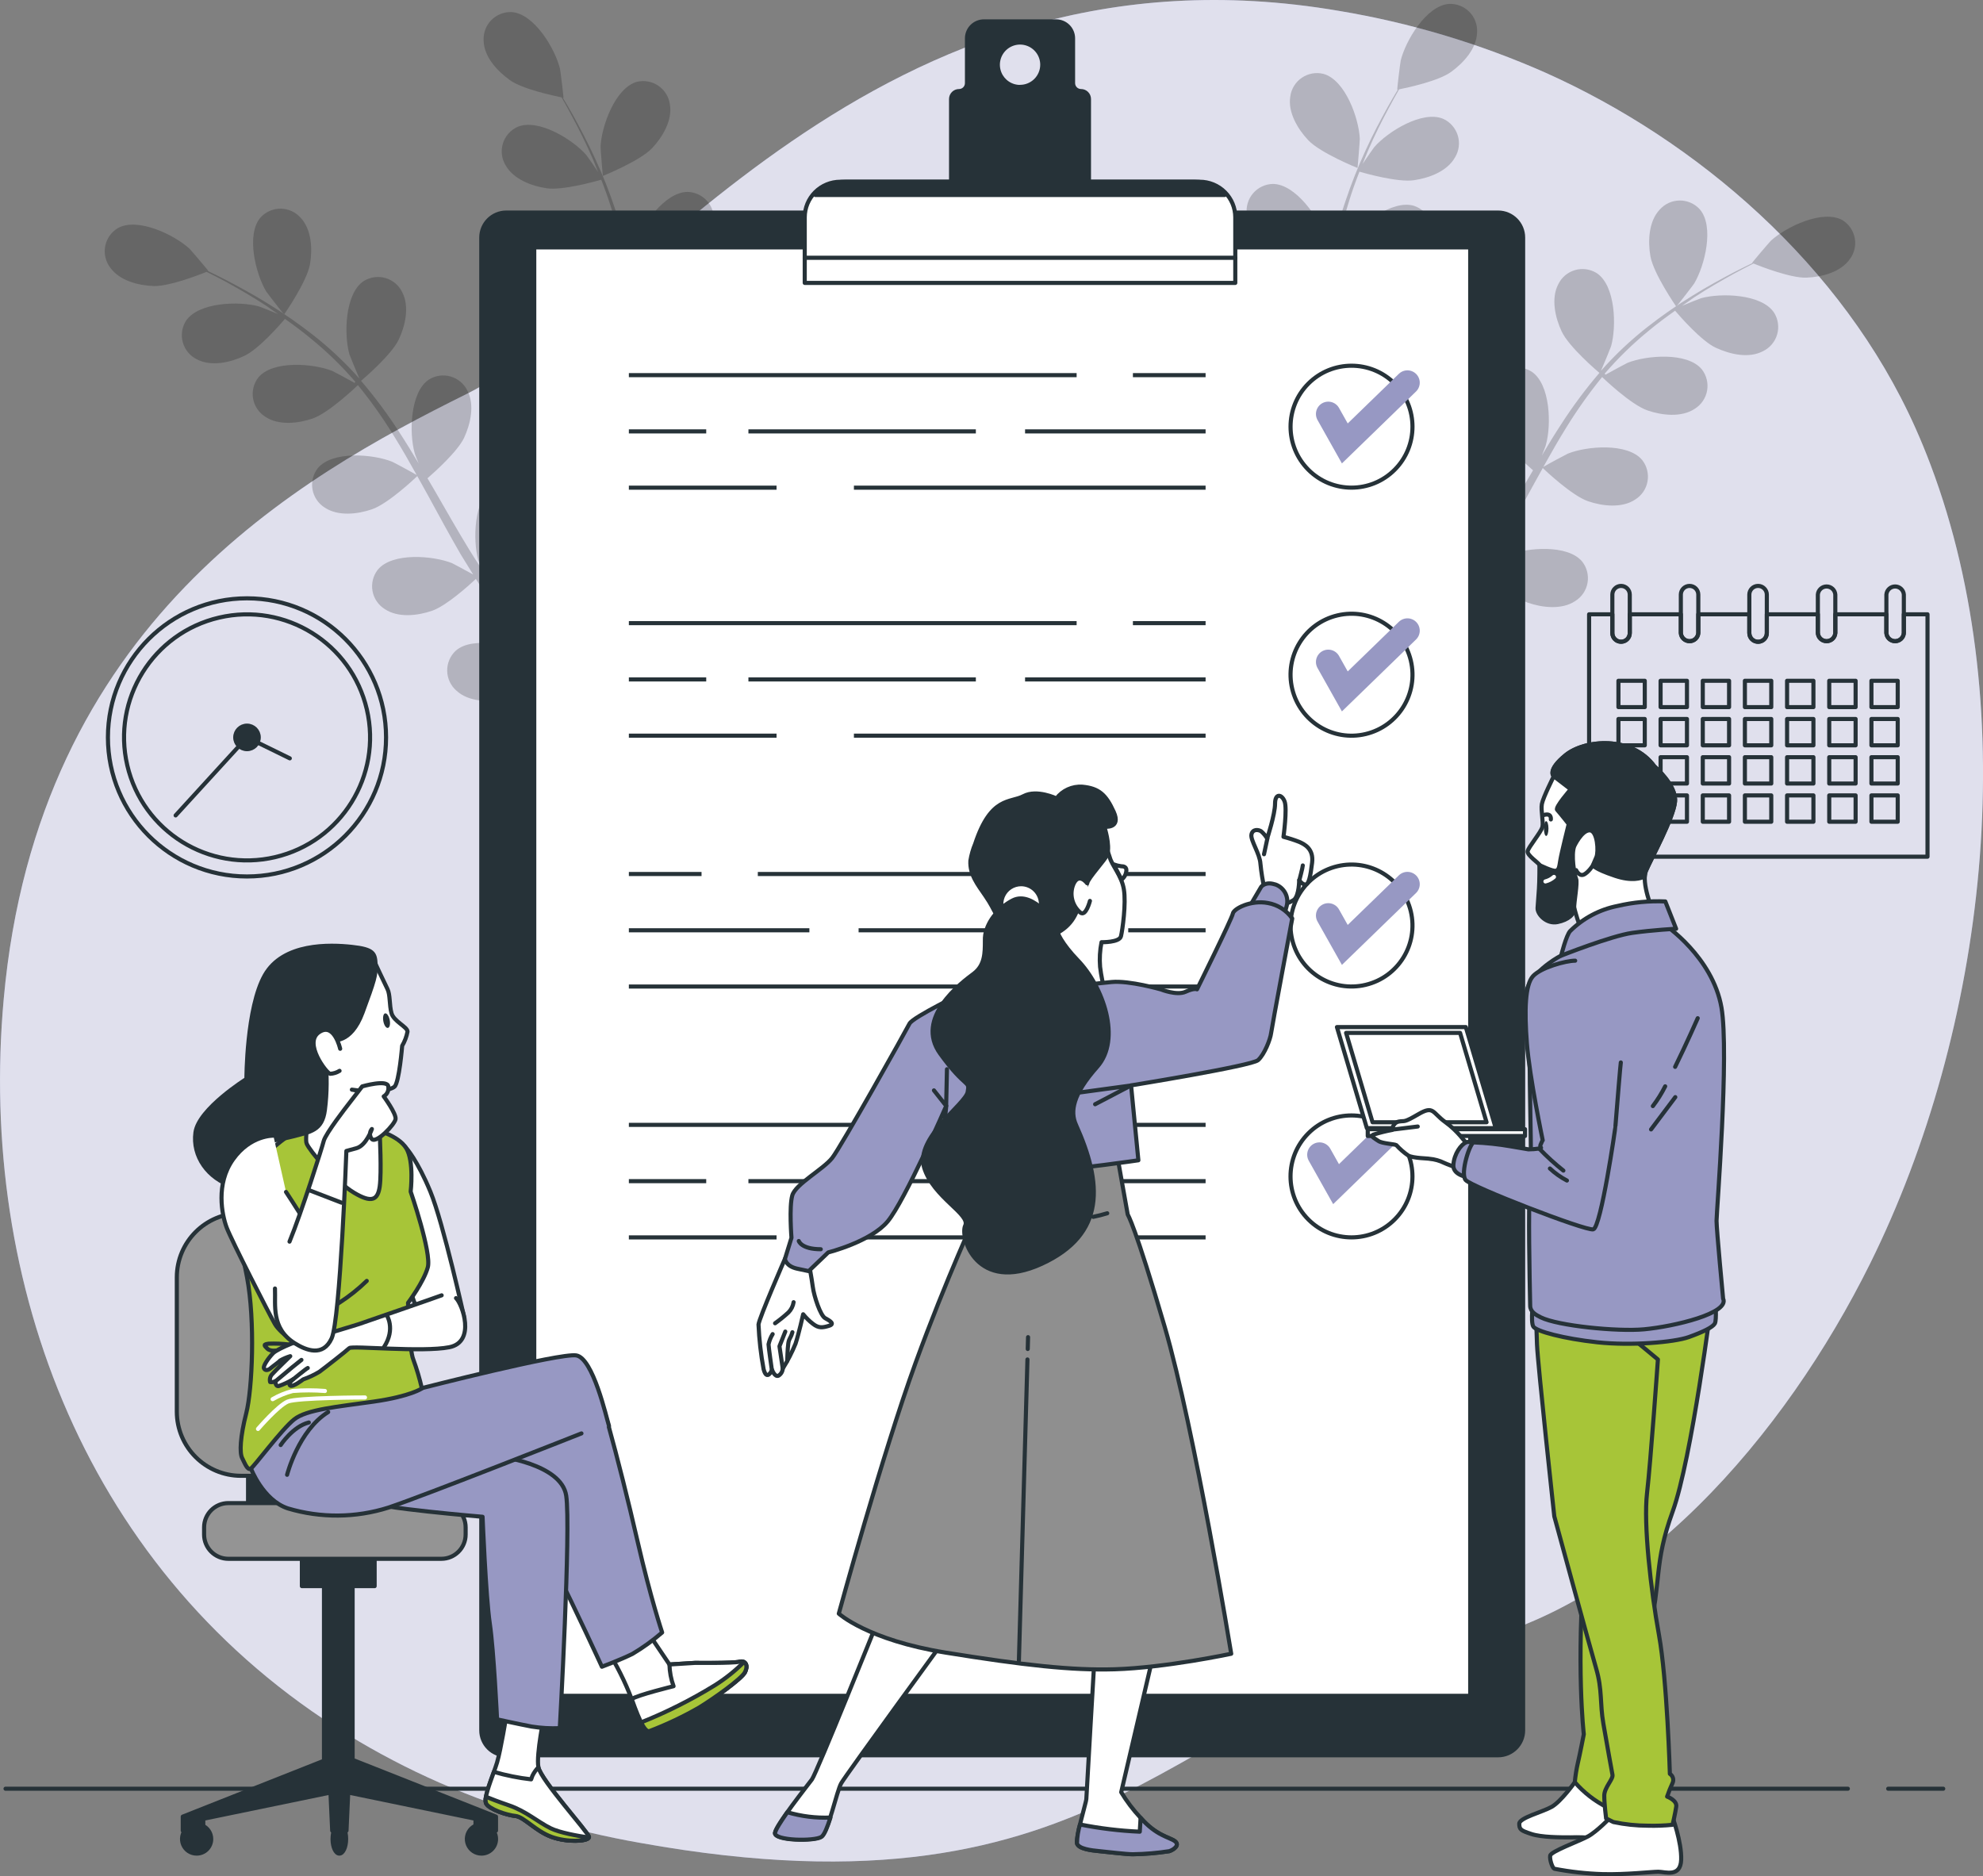 <svg xmlns="http://www.w3.org/2000/svg" fill="none" viewBox="10.98 19 434.41 411.01">
<rect x="10.98" y="19" width="434.41" height="411.01" fill="#808080" stroke="none"/>
<path d="M420.65 295.812C402.065 333.288 369.098 372.141 328.994 379.611C268.397 390.897 254.636 441.297 151.262 422.703C136.122 420.057 121.349 415.625 107.252 409.5C100.312 406.452 93.589 402.934 87.128 398.97C29.96 363.87 6.128 300.294 11.798 237.807C19.196 155.619 76.382 123.579 113.21 105.3C150.038 87.021 202.544 3.978 304.316 21.384C319.906 23.984 335.106 28.535 349.559 34.929C382.616 49.725 414.593 76.968 430.559 112.689C431.759 115.371 432.881 118.101 433.925 120.879C454.373 175.104 445.985 244.719 420.65 295.812Z" fill="#9798C3"/>
<path opacity="0.7" d="M420.65 295.812C402.065 333.288 369.098 372.141 328.994 379.611C268.397 390.897 254.636 441.297 151.262 422.703C136.122 420.057 121.349 415.625 107.252 409.5C100.312 406.452 93.589 402.934 87.128 398.97C29.96 363.87 6.128 300.294 11.798 237.807C19.196 155.619 76.382 123.579 113.21 105.3C150.038 87.021 202.544 3.978 304.316 21.384C319.906 23.984 335.106 28.535 349.559 34.929C382.616 49.725 414.593 76.968 430.559 112.689C431.759 115.371 432.881 118.101 433.925 120.879C454.373 175.104 445.985 244.719 420.65 295.812Z" fill="white"/>
<path d="M424.62 410.832H436.68" stroke="#263238" stroke-width="0.9" stroke-linecap="round" stroke-linejoin="round"/>
<path d="M12.195 410.832H415.782" stroke="#263238" stroke-width="0.9" stroke-linecap="round" stroke-linejoin="round"/>
<g opacity="0.2">
<path d="M297.575 49.716C300.275 52.551 308.375 55.8 308.375 55.8C308.375 55.8 308.888 49.797 308.87 49.419C308.681 44.973 305.693 36.495 300.896 35.181C300.092 34.983 299.256 34.956 298.441 35.102C297.626 35.249 296.851 35.566 296.167 36.032C295.482 36.498 294.904 37.103 294.469 37.808C294.034 38.513 293.752 39.301 293.642 40.122C293.057 43.587 295.289 47.295 297.575 49.716Z" fill="black"/>
<path d="M378.18 86.148C378.234 86.22 381.924 81.423 382.122 81.099C384.408 77.283 386.622 68.571 383.319 64.818C382.757 64.209 382.074 63.726 381.313 63.4C380.552 63.073 379.731 62.911 378.903 62.922C378.075 62.934 377.259 63.12 376.508 63.469C375.757 63.817 375.088 64.32 374.544 64.944C372.141 67.509 371.961 71.838 372.528 75.114C373.194 78.957 378.18 86.139 378.18 86.148Z" fill="black"/>
<path d="M414.612 67.23C410.256 64.8 402.183 68.733 398.925 71.73C398.646 71.991 394.713 76.59 394.803 76.626H394.893C393.615 77.238 392.256 77.913 390.78 78.669C388.08 80.1 385.002 81.747 381.78 83.754C378.304 85.881 374.957 88.21 371.754 90.729C368.161 93.554 364.83 96.695 361.8 100.116L361.692 100.242C362.286 98.91 363.834 95.13 363.915 94.842C365.121 90.567 364.923 81.585 360.774 78.831C360.072 78.392 359.287 78.106 358.467 77.991C357.648 77.876 356.814 77.935 356.019 78.164C355.224 78.394 354.486 78.788 353.854 79.322C353.222 79.855 352.709 80.516 352.35 81.261C350.712 84.375 351.675 88.596 353.088 91.602C354.672 94.995 360.864 100.26 361.359 100.683C358.338 104.211 355.56 107.94 353.043 111.843C351.558 114.111 350.136 116.433 348.741 118.791C349.218 117.621 349.641 116.568 349.641 116.415C350.847 112.14 350.649 103.158 346.5 100.404C345.798 99.965 345.013 99.679 344.193 99.564C343.374 99.449 342.54 99.508 341.745 99.737C340.95 99.967 340.212 100.361 339.58 100.895C338.948 101.428 338.435 102.089 338.076 102.834C336.438 105.948 337.401 110.169 338.814 113.184C340.227 116.199 345.429 120.825 346.815 122.022C346.293 122.922 345.753 123.822 345.231 124.722C342.72 129.087 340.236 133.452 337.671 137.664C336.771 139.149 335.826 140.571 334.881 142.011C335.304 140.967 335.655 140.094 335.691 139.95C336.897 135.666 336.699 126.684 332.55 123.93C331.847 123.493 331.061 123.208 330.242 123.095C329.422 122.981 328.588 123.041 327.794 123.271C326.999 123.501 326.262 123.896 325.63 124.43C324.998 124.963 324.486 125.624 324.126 126.369C322.488 129.483 323.451 133.704 324.864 136.71C326.277 139.716 330.975 143.91 332.622 145.341C331.614 146.772 330.606 148.221 329.562 149.562C328.833 150.462 328.194 151.362 327.402 152.262L325.152 154.863C323.658 156.465 322.119 158.121 320.652 159.642C319.617 160.713 318.618 161.712 317.61 162.72C318.51 161.253 320.256 158.346 320.373 158.085C321.859 154.464 322.392 150.522 321.921 146.637C322.101 146.239 322.245 145.827 322.353 145.404C322.581 144.609 322.639 143.775 322.524 142.956C322.409 142.136 322.122 141.351 321.683 140.65C321.245 139.948 320.663 139.347 319.977 138.886C319.29 138.424 318.514 138.112 317.7 137.97C312.768 137.268 306.648 143.838 304.695 147.87C304.587 148.113 303.624 150.804 303.039 152.523C303.228 151.461 303.426 150.435 303.606 149.346C303.975 147.186 304.281 145.026 304.614 142.695C304.74 141.57 304.866 140.427 304.992 139.275C305.118 138.123 305.154 136.917 305.244 135.729C305.388 132.957 305.397 130.149 305.343 127.314C307.233 127.629 313.956 128.673 317.187 127.836C320.418 126.999 324.279 125.064 325.629 121.815C325.975 121.063 326.158 120.246 326.167 119.419C326.176 118.591 326.01 117.771 325.681 117.011C325.351 116.252 324.865 115.571 324.254 115.012C323.644 114.453 322.922 114.03 322.137 113.769C317.34 112.284 310.293 117.9 307.8 121.5C307.647 121.725 306.117 124.551 305.316 126.126C305.271 124.416 305.235 122.724 305.136 120.996C304.848 116.028 304.398 111.015 303.975 106.002C303.84 104.463 303.732 102.933 303.615 101.403C304.281 101.529 312.255 102.933 315.873 101.997C319.086 101.169 322.956 99.225 324.315 95.976C324.658 95.224 324.839 94.407 324.846 93.581C324.854 92.754 324.688 91.935 324.359 91.176C324.029 90.418 323.544 89.737 322.935 89.177C322.326 88.618 321.606 88.193 320.823 87.93C316.053 86.49 309.006 92.061 306.477 95.715C306.279 95.994 304.092 100.062 303.588 101.115C303.336 97.74 303.111 94.374 303.021 91.053C302.877 86.548 303.027 82.038 303.471 77.553C303.777 77.607 312.084 79.11 315.792 78.156C319.014 77.328 322.884 75.384 324.234 72.135C324.58 71.383 324.763 70.566 324.772 69.739C324.781 68.911 324.615 68.091 324.286 67.332C323.956 66.572 323.47 65.891 322.86 65.332C322.249 64.773 321.527 64.35 320.742 64.089C315.981 62.64 308.934 68.22 306.396 71.874C306.234 72.117 304.596 75.213 303.804 76.707L303.534 76.626C304.094 72.138 305.058 67.71 306.414 63.396C307.125 61.011 307.944 58.77 308.79 56.61C310.302 57.051 317.268 58.977 320.697 58.482C324.126 57.987 328.05 56.502 329.751 53.433C330.176 52.723 330.446 51.931 330.546 51.11C330.645 50.288 330.57 49.455 330.327 48.664C330.083 47.873 329.676 47.142 329.132 46.519C328.588 45.895 327.918 45.393 327.168 45.045C322.587 43.083 314.973 47.853 312.048 51.21C311.895 51.39 310.482 53.424 309.474 54.918C309.87 53.946 310.266 52.938 310.662 52.02C312.138 48.555 313.713 45.477 315.162 42.759C315.981 41.22 316.746 39.852 317.475 38.574C319.194 38.223 326.088 36.774 328.86 34.758C331.632 32.742 334.467 29.619 334.557 26.1C334.608 25.274 334.485 24.446 334.195 23.671C333.905 22.896 333.455 22.191 332.874 21.602C332.293 21.012 331.595 20.552 330.824 20.251C330.053 19.95 329.227 19.814 328.401 19.854C323.433 20.223 318.87 27.954 317.826 32.283C317.736 32.661 316.989 38.664 317.088 38.646H317.187C316.458 39.861 315.693 41.175 314.883 42.624C313.407 45.324 311.76 48.366 310.194 51.813C308.478 55.507 306.976 59.296 305.694 63.162C304.204 67.502 303.102 71.966 302.4 76.5C302.404 76.554 302.404 76.608 302.4 76.662C302.157 75.222 301.356 71.262 301.266 70.92C299.907 66.681 294.786 59.292 289.809 59.292C288.981 59.312 288.167 59.507 287.42 59.863C286.672 60.219 286.009 60.729 285.472 61.359C284.935 61.99 284.537 62.726 284.304 63.521C284.072 64.315 284.009 65.15 284.121 65.97C284.472 69.471 287.604 72.459 290.421 74.187C293.625 76.14 301.689 77.121 302.328 77.193C301.758 81.805 301.5 86.451 301.554 91.098C301.554 93.798 301.662 96.498 301.797 99.261C301.545 98.019 301.32 96.912 301.275 96.768C299.916 92.529 294.795 85.149 289.818 85.14C288.992 85.16 288.179 85.355 287.434 85.71C286.688 86.065 286.025 86.573 285.488 87.201C284.952 87.83 284.554 88.564 284.32 89.356C284.085 90.148 284.021 90.981 284.13 91.8C284.481 95.301 287.613 98.289 290.43 100.017C293.247 101.745 300.168 102.717 301.986 102.978C302.049 104.022 302.103 105.075 302.166 106.119C302.481 111.141 302.814 116.154 302.994 121.086C303.066 122.823 303.057 124.533 303.066 126.243C302.85 125.145 302.652 124.227 302.607 124.083C301.248 119.853 296.136 112.464 291.15 112.455C290.322 112.476 289.508 112.672 288.761 113.029C288.014 113.387 287.351 113.898 286.815 114.529C286.279 115.16 285.882 115.897 285.651 116.692C285.419 117.487 285.358 118.322 285.471 119.142C285.813 122.643 288.954 125.631 291.771 127.359C294.588 129.087 300.843 129.987 303.003 130.275C302.949 132.03 302.904 133.785 302.787 135.486C302.67 136.638 302.643 137.763 302.472 138.924C302.301 140.085 302.166 141.201 302.022 142.335C301.653 144.486 301.293 146.718 300.888 148.815C300.609 150.273 300.321 151.659 300.042 153.063C299.997 151.326 299.835 147.951 299.79 147.663C299.088 143.271 295.155 135.198 290.232 134.442C289.411 134.338 288.577 134.408 287.785 134.648C286.993 134.888 286.26 135.292 285.634 135.833C285.009 136.375 284.504 137.042 284.153 137.792C283.803 138.541 283.614 139.356 283.599 140.184C283.419 143.694 286.056 147.123 288.603 149.265C291.402 151.614 298.908 153.765 299.844 154.017C299.367 156.33 298.881 158.571 298.386 160.677C296.703 167.922 295.029 173.907 293.787 178.092L296.892 179.415L296.973 179.136C298.134 174.861 299.673 168.741 301.266 161.316C301.761 158.976 302.247 156.456 302.724 153.873C305.232 153.925 307.741 153.831 310.239 153.594C311.508 157.131 316.251 162.666 316.863 163.377C315.189 165.033 313.542 166.635 311.967 168.129C306.567 173.241 301.869 177.3 298.53 180.117L301.932 181.566C305.136 178.722 309.312 174.906 314.019 170.244C315.729 168.561 317.52 166.734 319.338 164.844C320.13 165.393 326.538 169.83 330.138 170.487C333.405 171.09 337.734 170.937 340.326 168.561C340.954 168.022 341.463 167.357 341.817 166.608C342.172 165.86 342.365 165.045 342.383 164.218C342.402 163.39 342.246 162.567 341.926 161.804C341.605 161.04 341.127 160.353 340.524 159.786C336.807 156.483 328.068 158.589 324.234 160.848C324.009 160.974 321.723 162.648 320.292 163.809C321.03 163.026 321.759 162.279 322.515 161.469C324.009 159.876 325.458 158.238 327.015 156.483L329.211 153.837C329.967 152.937 330.651 151.956 331.38 151.011C333.027 148.779 334.593 146.439 336.114 144.054C337.509 145.359 342.549 149.94 345.699 151.029C348.849 152.118 353.142 152.622 356.067 150.66C356.769 150.222 357.371 149.641 357.834 148.956C358.297 148.27 358.611 147.494 358.754 146.679C358.898 145.864 358.868 145.028 358.667 144.225C358.466 143.423 358.098 142.671 357.588 142.02C354.411 138.186 345.465 138.951 341.334 140.598C341.073 140.697 338.238 142.218 336.708 143.082C337.608 141.642 338.508 140.202 339.408 138.708C341.91 134.406 344.304 129.969 346.716 125.559C347.454 124.209 348.198 122.865 348.948 121.527C349.443 121.995 355.311 127.566 358.848 128.79C361.98 129.87 366.282 130.383 369.207 128.421C369.91 127.984 370.513 127.404 370.977 126.718C371.44 126.033 371.755 125.257 371.899 124.442C372.043 123.627 372.015 122.791 371.814 121.988C371.614 121.185 371.247 120.433 370.737 119.781C367.551 115.947 358.605 116.712 354.474 118.359C354.159 118.485 350.091 120.672 349.074 121.284C350.721 118.323 352.386 115.398 354.15 112.572C356.512 108.748 359.119 105.081 361.953 101.592C362.178 101.817 368.253 107.658 371.898 108.909C375.039 109.989 379.341 110.502 382.257 108.54C382.96 108.103 383.563 107.523 384.027 106.837C384.49 106.152 384.805 105.376 384.949 104.561C385.093 103.746 385.065 102.91 384.864 102.107C384.664 101.304 384.297 100.552 383.787 99.9C380.61 96.066 371.655 96.831 367.524 98.478C367.254 98.586 364.149 100.278 362.691 101.079L362.511 100.854C365.459 97.426 368.706 94.267 372.213 91.413C374.13 89.82 376.047 88.398 377.937 87.066C378.963 88.263 383.706 93.717 386.838 95.166C389.97 96.615 394.038 97.569 397.179 95.94C397.924 95.582 398.586 95.072 399.122 94.442C399.658 93.811 400.055 93.076 400.287 92.282C400.52 91.488 400.583 90.655 400.472 89.835C400.361 89.016 400.079 88.228 399.645 87.525C396.945 83.358 387.945 83.133 383.643 84.321C383.409 84.384 381.105 85.311 379.449 85.995C380.349 85.41 381.195 84.78 382.032 84.195C385.182 82.125 388.188 80.424 390.861 78.939C392.391 78.111 393.795 77.382 395.109 76.725C396.729 77.382 403.299 79.947 406.701 79.821C410.103 79.695 414.216 78.624 416.232 75.744C416.718 75.09 417.063 74.343 417.245 73.549C417.428 72.755 417.443 71.931 417.291 71.131C417.138 70.331 416.822 69.571 416.361 68.899C415.899 68.228 415.304 67.659 414.612 67.23Z" fill="black"/>
</g>
<g opacity="0.2">
<path d="M153.837 51.453C151.137 54.297 143.037 57.536 143.037 57.545C143.037 57.554 142.524 51.542 142.542 51.156C142.731 46.709 145.719 38.24 150.525 36.917C151.326 36.728 152.157 36.708 152.965 36.859C153.774 37.01 154.542 37.328 155.22 37.793C155.898 38.259 156.471 38.861 156.903 39.561C157.334 40.261 157.615 41.044 157.725 41.858C158.346 45.324 156.114 49.041 153.837 51.453Z" fill="black"/>
<path d="M73.225 87.885C73.225 87.966 69.49 83.169 69.292 82.836C66.997 79.02 64.801 70.308 68.095 66.6C68.656 65.993 69.339 65.511 70.099 65.186C70.859 64.86 71.679 64.698 72.506 64.71C73.333 64.722 74.147 64.907 74.898 65.254C75.648 65.602 76.317 66.103 76.861 66.726C79.264 69.3 79.453 73.62 78.886 76.896C78.22 80.694 73.234 87.885 73.225 87.885Z" fill="black"/>
<path d="M36.801 68.967C41.148 66.537 49.221 70.47 52.479 73.467C52.758 73.728 56.691 78.327 56.61 78.363H56.511C57.789 78.966 59.157 79.641 60.633 80.406C63.333 81.837 66.402 83.475 69.633 85.482C73.108 87.615 76.458 89.943 79.668 92.457C83.261 95.291 86.597 98.435 89.64 101.853L89.739 101.988C89.145 100.656 87.606 96.867 87.516 96.588C86.319 92.304 86.508 83.322 90.657 80.568C91.36 80.129 92.147 79.843 92.967 79.729C93.787 79.615 94.623 79.675 95.418 79.905C96.214 80.135 96.952 80.53 97.585 81.065C98.217 81.599 98.73 82.261 99.09 83.007C100.728 86.112 99.765 90.342 98.352 93.348C96.759 96.741 90.567 102.006 90.072 102.42C93.093 105.954 95.874 109.685 98.397 113.589C99.873 115.848 101.295 118.179 102.699 120.528C102.213 119.358 101.799 118.314 101.799 118.161C100.602 113.877 100.791 104.895 104.94 102.141C105.643 101.702 106.43 101.416 107.25 101.302C108.07 101.188 108.905 101.248 109.701 101.478C110.497 101.708 111.235 102.103 111.868 102.638C112.5 103.172 113.013 103.834 113.373 104.58C115.011 107.694 114.048 111.915 112.635 114.921C111.222 117.927 106.011 122.571 104.625 123.768C105.156 124.668 105.687 125.568 106.209 126.468C108.72 130.833 111.204 135.198 113.769 139.401C114.669 140.886 115.623 142.317 116.559 143.748C116.136 142.713 115.794 141.831 115.749 141.696C114.552 137.412 114.741 128.43 118.89 125.676C119.593 125.237 120.38 124.951 121.2 124.837C122.02 124.723 122.855 124.783 123.651 125.013C124.447 125.243 125.185 125.638 125.818 126.173C126.45 126.707 126.963 127.369 127.323 128.115C128.961 131.22 127.998 135.45 126.585 138.456C125.172 141.462 120.465 145.656 118.827 147.078C119.835 148.518 120.843 149.958 121.878 151.308C122.616 152.208 123.255 153.108 124.038 154.008L126.297 156.6C127.791 158.202 129.321 159.858 130.797 161.388C131.832 162.45 132.84 163.449 133.848 164.457C132.948 162.99 131.193 160.083 131.076 159.822C129.588 156.202 129.058 152.259 129.537 148.374C129.354 147.98 129.207 147.57 129.096 147.15C128.869 146.354 128.813 145.52 128.93 144.701C129.047 143.881 129.335 143.096 129.776 142.396C130.216 141.695 130.799 141.096 131.487 140.636C132.175 140.175 132.952 139.865 133.767 139.725C138.699 139.014 144.819 145.593 146.772 149.625C146.889 149.859 147.852 152.559 148.428 154.269C148.239 153.207 148.05 152.19 147.87 151.092C147.501 148.941 147.195 146.772 146.853 144.45C146.736 143.316 146.61 142.182 146.484 141.03C146.358 139.878 146.322 138.663 146.232 137.43C146.088 134.658 146.079 131.85 146.124 129.015C144.234 129.339 137.511 130.374 134.28 129.546C131.049 128.718 127.197 126.765 125.838 123.525C125.494 122.772 125.311 121.955 125.303 121.127C125.294 120.3 125.46 119.479 125.79 118.72C126.119 117.96 126.604 117.278 127.214 116.718C127.824 116.158 128.545 115.733 129.33 115.47C134.1 114.03 141.147 119.601 143.676 123.255C143.838 123.489 145.359 126.315 146.169 127.881C146.214 126.18 146.241 124.479 146.349 122.76C146.637 117.792 147.078 112.77 147.51 107.757C147.636 106.227 147.744 104.697 147.87 103.158C147.195 103.284 139.23 104.688 135.612 103.761C132.39 102.933 128.52 100.98 127.17 97.74C126.824 96.988 126.641 96.172 126.632 95.344C126.623 94.516 126.788 93.696 127.118 92.937C127.447 92.177 127.933 91.496 128.544 90.937C129.155 90.379 129.877 89.955 130.662 89.694C135.423 88.245 142.47 93.816 145.008 97.47C145.197 97.749 147.384 101.817 147.888 102.87C148.149 99.504 148.374 96.138 148.464 92.808C148.606 88.318 148.456 83.823 148.014 79.353C147.699 79.407 139.392 80.919 135.684 79.965C132.471 79.137 128.601 77.184 127.242 73.944C126.89 73.189 126.701 72.368 126.689 71.535C126.677 70.702 126.841 69.876 127.171 69.111C127.501 68.346 127.989 67.659 128.603 67.096C129.217 66.533 129.943 66.106 130.734 65.844C135.504 64.404 142.551 69.975 145.08 73.629C145.251 73.872 146.88 76.977 147.681 78.462L147.951 78.381C147.382 73.894 146.416 69.467 145.062 65.151C144.351 62.766 143.532 60.525 142.695 58.365C141.174 58.806 134.208 60.732 130.779 60.246C127.494 59.778 123.435 58.266 121.725 55.188C121.301 54.478 121.03 53.687 120.932 52.865C120.833 52.044 120.908 51.211 121.153 50.421C121.397 49.63 121.805 48.9 122.351 48.278C122.896 47.656 123.566 47.155 124.317 46.809C128.898 44.847 136.512 49.608 139.428 52.965C139.59 53.145 140.994 55.179 142.002 56.673C141.606 55.71 141.219 54.702 140.823 53.775C139.338 50.319 137.763 47.232 136.323 44.523C135.513 42.984 134.739 41.607 134.01 40.329C132.291 39.978 125.397 38.529 122.634 36.522C119.871 34.515 117 31.428 116.928 27.9C116.878 27.074 117.002 26.247 117.293 25.472C117.583 24.697 118.033 23.992 118.613 23.402C119.194 22.812 119.892 22.351 120.662 22.048C121.432 21.745 122.257 21.608 123.084 21.645C128.052 22.014 132.615 29.745 133.659 34.083C133.749 34.452 134.496 40.464 134.406 40.446H134.298C135.027 41.661 135.801 42.975 136.611 44.424C138.087 47.124 139.725 50.175 141.291 53.613C143.015 57.306 144.518 61.099 145.791 64.971C147.254 69.294 148.327 73.74 148.995 78.255C148.995 78.309 148.995 78.363 148.995 78.417C149.229 76.977 150.03 72.972 150.129 72.675C151.524 68.4 156.6 61.047 161.622 61.038C162.45 61.061 163.263 61.258 164.01 61.615C164.756 61.973 165.419 62.484 165.956 63.114C166.492 63.745 166.89 64.481 167.123 65.276C167.357 66.07 167.42 66.904 167.31 67.725C166.959 71.217 163.818 74.214 161.01 75.942C157.815 77.886 149.751 78.867 149.103 78.939C149.675 83.551 149.937 88.197 149.886 92.844C149.886 95.544 149.769 98.244 149.643 101.007C149.886 99.774 150.12 98.667 150.165 98.514C151.524 94.275 156.636 86.895 161.622 86.886C162.45 86.909 163.263 87.106 164.01 87.463C164.756 87.821 165.419 88.332 165.956 88.962C166.492 89.593 166.89 90.329 167.123 91.124C167.357 91.918 167.42 92.752 167.31 93.573C166.959 97.065 163.818 100.062 161.01 101.79C158.202 103.518 151.272 104.49 149.454 104.751C149.391 105.795 149.346 106.839 149.274 107.892C148.959 112.914 148.626 117.927 148.446 122.85C148.383 124.587 148.383 126.297 148.374 128.016C148.599 126.918 148.788 125.991 148.833 125.856C150.192 121.617 155.313 114.228 160.29 114.228C161.118 114.248 161.932 114.443 162.679 114.799C163.426 115.155 164.09 115.665 164.627 116.296C165.164 116.926 165.561 117.662 165.794 118.457C166.027 119.251 166.09 120.086 165.978 120.906C165.627 124.407 162.495 127.395 159.678 129.123C156.861 130.851 150.606 131.751 148.446 132.039C148.446 133.794 148.536 135.549 148.662 137.25C148.77 138.411 148.797 139.527 148.977 140.688C149.157 141.849 149.274 142.974 149.427 144.099C149.787 146.259 150.147 148.482 150.561 150.579C150.831 152.046 151.119 153.432 151.407 154.827C151.407 153.099 151.605 149.715 151.65 149.427C152.352 145.035 156.294 136.962 161.217 136.197C162.038 136.093 162.871 136.163 163.663 136.403C164.454 136.643 165.186 137.047 165.811 137.589C166.436 138.131 166.94 138.798 167.29 139.548C167.64 140.297 167.827 141.112 167.841 141.939C168.03 145.449 165.384 148.878 162.846 151.02C160.047 153.378 152.532 155.52 151.596 155.772C152.073 158.085 152.568 160.326 153.063 162.432C154.746 169.686 156.42 175.662 157.662 179.856L154.548 181.179C154.548 181.08 154.548 180.99 154.476 180.891C153.315 176.625 151.731 170.496 150.174 163.071C149.679 160.731 149.193 158.211 148.725 155.628C146.214 155.685 143.701 155.591 141.201 155.349C139.941 158.886 135.198 164.421 134.577 165.132C136.251 166.797 137.898 168.399 139.473 169.884C144.873 174.996 149.571 179.064 152.919 181.872L149.4 183.33C146.205 180.495 142.029 176.67 137.313 172.017C135.612 170.334 133.812 168.498 131.994 166.617C131.211 167.157 124.794 171.603 121.194 172.26C117.918 172.854 113.589 172.701 111.006 170.325C110.377 169.788 109.868 169.124 109.513 168.376C109.158 167.629 108.964 166.815 108.944 165.988C108.925 165.161 109.08 164.339 109.4 163.576C109.719 162.813 110.196 162.125 110.799 161.559C114.525 158.247 123.255 160.353 127.089 162.612C127.314 162.747 129.609 164.466 131.031 165.573C130.293 164.79 129.564 164.043 128.817 163.233C127.314 161.64 125.865 160.002 124.317 158.247L122.121 155.601C121.365 154.701 120.681 153.72 119.952 152.775C118.305 150.552 116.748 148.212 115.227 145.818C113.823 147.132 108.792 151.704 105.633 152.793C102.474 153.882 98.19 154.386 95.274 152.424C94.571 151.988 93.968 151.409 93.505 150.724C93.041 150.039 92.726 149.264 92.582 148.45C92.438 147.636 92.466 146.8 92.667 145.998C92.867 145.195 93.234 144.444 93.744 143.793C96.921 139.95 105.876 140.715 110.007 142.362C110.259 142.47 113.094 143.991 114.633 144.855C113.733 143.406 112.833 141.966 111.933 140.481C109.44 136.179 107.037 131.742 104.634 127.332C103.896 125.973 103.14 124.632 102.393 123.291C101.907 123.768 96.03 129.33 92.493 130.554C89.352 131.643 85.05 132.147 82.125 130.194C81.423 129.756 80.82 129.176 80.358 128.49C79.894 127.804 79.581 127.028 79.438 126.213C79.294 125.398 79.324 124.562 79.525 123.759C79.726 122.957 80.094 122.205 80.604 121.554C83.781 117.711 92.736 118.476 96.858 120.132C97.173 120.249 101.241 122.445 102.258 123.048C100.611 120.096 98.946 117.162 97.182 114.345C94.83 110.517 92.226 106.849 89.388 103.365C89.154 103.581 83.088 109.422 79.488 110.673C76.347 111.753 72.045 112.266 69.12 110.304C68.419 109.87 67.818 109.294 67.354 108.612C66.89 107.931 66.575 107.159 66.428 106.348C66.281 105.537 66.306 104.704 66.502 103.904C66.697 103.103 67.059 102.352 67.563 101.7C70.74 97.857 79.686 98.622 83.817 100.269C84.087 100.377 87.192 102.069 88.65 102.87L88.83 102.654C85.884 99.221 82.637 96.059 79.128 93.204C77.22 91.611 75.303 90.198 73.404 88.857C72.378 90.063 67.635 95.508 64.503 96.957C61.506 98.388 57.303 99.36 54.171 97.74C53.423 97.383 52.759 96.873 52.222 96.243C51.684 95.612 51.286 94.876 51.052 94.081C50.819 93.286 50.755 92.451 50.866 91.63C50.977 90.809 51.26 90.02 51.696 89.316C54.441 85.158 63.396 84.933 67.707 86.121C67.941 86.184 70.236 87.102 71.901 87.795C71.001 87.201 70.155 86.58 69.318 85.995C66.168 83.925 63.162 82.224 60.48 80.73C58.95 79.938 57.6 79.2 56.232 78.552C54.612 79.209 48.042 81.774 44.64 81.657C41.238 81.54 37.125 80.46 35.1 77.58C34.603 76.918 34.252 76.158 34.068 75.351C33.884 74.544 33.871 73.707 34.032 72.895C34.192 72.082 34.522 71.313 34.999 70.636C35.476 69.96 36.09 69.391 36.801 68.967Z" fill="black"/>
</g>
<path d="M428.049 153.567V157.671C428.015 158.155 427.799 158.609 427.444 158.941C427.089 159.272 426.622 159.457 426.136 159.457C425.65 159.457 425.183 159.272 424.828 158.941C424.473 158.609 424.257 158.155 424.224 157.671V153.567H413.037V157.671C413.003 158.155 412.787 158.609 412.432 158.941C412.077 159.272 411.61 159.457 411.124 159.457C410.638 159.457 410.171 159.272 409.816 158.941C409.461 158.609 409.245 158.155 409.212 157.671V153.567H398.034V157.671C398.034 158.179 397.832 158.667 397.472 159.026C397.113 159.386 396.625 159.588 396.117 159.588C395.608 159.588 395.121 159.386 394.761 159.026C394.402 158.667 394.2 158.179 394.2 157.671V153.567H383.022V157.671C382.988 158.155 382.772 158.609 382.417 158.941C382.062 159.272 381.595 159.457 381.109 159.457C380.623 159.457 380.156 159.272 379.801 158.941C379.446 158.609 379.23 158.155 379.197 157.671V153.567H368.01V157.671C368.01 158.177 367.809 158.662 367.451 159.02C367.093 159.378 366.608 159.579 366.102 159.579C365.596 159.579 365.11 159.378 364.752 159.02C364.395 158.662 364.194 158.177 364.194 157.671V153.567H359.1V206.667H433.233V153.567H428.049ZM371.295 199.008H365.526V193.239H371.295V199.008ZM371.295 190.638H365.526V184.869H371.295V190.638ZM371.295 182.268H365.526V176.499H371.295V182.268ZM371.295 173.898H365.526V168.129H371.295V173.898ZM380.538 199.008H374.76V193.239H380.538V199.008ZM380.538 190.638H374.76V184.869H380.538V190.638ZM380.538 182.268H374.76V176.499H380.538V182.268ZM380.538 173.898H374.76V168.129H380.538V173.898ZM389.763 199.008H384.003V193.239H389.763V199.008ZM389.763 190.638H384.003V184.869H389.763V190.638ZM389.763 182.268H384.003V176.499H389.763V182.268ZM389.763 173.898H384.003V168.129H389.763V173.898ZM399.006 199.008H393.228V193.239H399.006V199.008ZM399.006 190.638H393.228V184.869H399.006V190.638ZM399.006 182.268H393.228V176.499H399.006V182.268ZM399.006 173.898H393.228V168.129H399.006V173.898ZM408.24 199.008H402.471V193.239H408.24V199.008ZM408.24 190.638H402.471V184.869H408.24V190.638ZM408.24 182.268H402.471V176.499H408.24V182.268ZM408.24 173.898H402.471V168.129H408.24V173.898ZM417.483 199.008H411.705V193.239H417.483V199.008ZM417.483 190.638H411.705V184.869H417.483V190.638ZM417.483 182.268H411.705V176.499H417.483V182.268ZM417.483 173.898H411.705V168.129H417.483V173.898ZM426.708 199.008H420.948V193.239H426.708V199.008ZM426.708 190.638H420.948V184.869H426.708V190.638ZM426.708 182.268H420.948V176.499H426.708V182.268ZM426.708 173.898H420.948V168.129H426.708V173.898Z" stroke="#263238" stroke-width="0.9" stroke-linecap="round" stroke-linejoin="round"/>
<path d="M428.049 149.255V157.67C428.015 158.155 427.799 158.609 427.444 158.94C427.089 159.272 426.622 159.456 426.136 159.456C425.65 159.456 425.183 159.272 424.828 158.94C424.473 158.609 424.257 158.155 424.224 157.67V149.255C424.257 148.771 424.473 148.317 424.828 147.986C425.183 147.654 425.65 147.47 426.136 147.47C426.622 147.47 427.089 147.654 427.444 147.986C427.799 148.317 428.015 148.771 428.049 149.255Z" stroke="#263238" stroke-width="0.9" stroke-linecap="round" stroke-linejoin="round"/>
<path d="M413.037 149.256V157.671C413.004 158.155 412.788 158.609 412.433 158.941C412.078 159.272 411.61 159.457 411.124 159.457C410.639 159.457 410.171 159.272 409.816 158.941C409.461 158.609 409.245 158.155 409.212 157.671V149.256C409.245 148.771 409.461 148.318 409.816 147.986C410.171 147.655 410.639 147.47 411.124 147.47C411.61 147.47 412.078 147.655 412.433 147.986C412.788 148.318 413.004 148.771 413.037 149.256Z" stroke="#263238" stroke-width="0.9" stroke-linecap="round" stroke-linejoin="round"/>
<path d="M398.034 149.256V157.671C398.034 158.179 397.832 158.667 397.473 159.026C397.113 159.386 396.626 159.588 396.117 159.588C395.609 159.588 395.121 159.386 394.762 159.026C394.402 158.667 394.2 158.179 394.2 157.671V149.256C394.2 149.004 394.25 148.756 394.346 148.524C394.443 148.291 394.584 148.081 394.762 147.903C394.94 147.726 395.152 147.586 395.384 147.49C395.617 147.395 395.866 147.347 396.117 147.348C396.368 147.345 396.617 147.393 396.849 147.489C397.081 147.585 397.291 147.727 397.467 147.906C397.647 148.082 397.789 148.292 397.887 148.524C397.984 148.755 398.034 149.004 398.034 149.256Z" stroke="#263238" stroke-width="0.9" stroke-linecap="round" stroke-linejoin="round"/>
<path d="M383.022 149.256V157.671C382.989 158.155 382.773 158.609 382.418 158.941C382.063 159.272 381.595 159.456 381.11 159.456C380.624 159.456 380.156 159.272 379.801 158.941C379.446 158.609 379.231 158.155 379.197 157.671V149.256C379.197 149.004 379.247 148.756 379.343 148.523C379.44 148.291 379.581 148.081 379.759 147.903C379.937 147.726 380.149 147.586 380.381 147.49C380.614 147.395 380.863 147.346 381.114 147.348C381.62 147.348 382.106 147.549 382.463 147.907C382.821 148.264 383.022 148.75 383.022 149.256Z" stroke="#263238" stroke-width="0.9" stroke-linecap="round" stroke-linejoin="round"/>
<path d="M368.009 149.256V157.671C368.009 158.177 367.808 158.662 367.451 159.02C367.093 159.378 366.607 159.579 366.101 159.579C365.595 159.579 365.11 159.378 364.752 159.02C364.394 158.662 364.193 158.177 364.193 157.671V149.256C364.193 148.75 364.394 148.264 364.752 147.906C365.11 147.549 365.595 147.348 366.101 147.348C366.607 147.348 367.093 147.549 367.451 147.906C367.808 148.264 368.009 148.75 368.009 149.256Z" stroke="#263238" stroke-width="0.9" stroke-linecap="round" stroke-linejoin="round"/>
<path d="M65.088 210.996C81.913 210.996 95.553 197.356 95.553 180.531C95.553 163.706 81.913 150.066 65.088 150.066C48.263 150.066 34.623 163.706 34.623 180.531C34.623 197.356 48.263 210.996 65.088 210.996Z" stroke="#263238" stroke-width="0.9" stroke-linecap="round" stroke-linejoin="round"/>
<path d="M71.229 206.769C85.721 203.386 94.727 188.895 91.344 174.403C87.961 159.911 73.47 150.905 58.978 154.288C44.486 157.671 35.48 172.162 38.863 186.654C42.246 201.146 56.737 210.152 71.229 206.769Z" stroke="#263238" stroke-width="0.9" stroke-linecap="round" stroke-linejoin="round"/>
<path d="M65.089 183.105C66.51 183.105 67.663 181.953 67.663 180.531C67.663 179.109 66.51 177.957 65.089 177.957C63.667 177.957 62.515 179.109 62.515 180.531C62.515 181.953 63.667 183.105 65.089 183.105Z" fill="#263238" stroke="#263238" stroke-width="0.9" stroke-linecap="round" stroke-linejoin="round"/>
<path d="M74.466 185.121L65.088 180.531L49.455 197.622" stroke="#263238" stroke-width="0.9" stroke-linecap="round" stroke-linejoin="round"/>
<path d="M339.174 65.565H121.887C118.865 65.565 116.415 68.015 116.415 71.037V398.034C116.415 401.057 118.865 403.506 121.887 403.506H339.174C342.196 403.506 344.646 401.057 344.646 398.034V71.037C344.646 68.015 342.196 65.565 339.174 65.565Z" fill="#263238" stroke="#263238" stroke-width="0.9" stroke-linecap="round" stroke-linejoin="round"/>
<path d="M333.054 73.189H128.016V390.483H333.054V73.189Z" fill="white" stroke="#263238" stroke-width="0.9" stroke-linecap="round" stroke-linejoin="round"/>
<path d="M259.164 155.502H275.085" stroke="#263238" stroke-width="0.9" stroke-miterlimit="10"/>
<path d="M148.743 155.502H246.834" stroke="#263238" stroke-width="0.9" stroke-miterlimit="10"/>
<path d="M235.539 167.833H275.085" stroke="#263238" stroke-width="0.9" stroke-miterlimit="10"/>
<path d="M174.934 167.833H224.758" stroke="#263238" stroke-width="0.9" stroke-miterlimit="10"/>
<path d="M148.743 167.833H165.69" stroke="#263238" stroke-width="0.9" stroke-miterlimit="10"/>
<path d="M198.045 180.153H275.085" stroke="#263238" stroke-width="0.9" stroke-miterlimit="10"/>
<path d="M148.743 180.153H181.098" stroke="#263238" stroke-width="0.9" stroke-miterlimit="10"/>
<path d="M310.143 179.796C317.319 178.09 321.754 170.89 320.048 163.714C318.342 156.537 311.142 152.102 303.966 153.808C296.789 155.514 292.354 162.714 294.06 169.89C295.766 177.067 302.966 181.502 310.143 179.796Z" stroke="#263238" stroke-width="0.9" stroke-miterlimit="10"/>
<path d="M164.664 210.457H148.743" stroke="#263238" stroke-width="0.9" stroke-miterlimit="10"/>
<path d="M275.085 210.457H176.994" stroke="#263238" stroke-width="0.9" stroke-miterlimit="10"/>
<path d="M188.289 222.786H148.743" stroke="#263238" stroke-width="0.9" stroke-miterlimit="10"/>
<path d="M248.895 222.786H199.071" stroke="#263238" stroke-width="0.9" stroke-miterlimit="10"/>
<path d="M275.085 222.786H258.138" stroke="#263238" stroke-width="0.9" stroke-miterlimit="10"/>
<path d="M225.783 235.107H148.743" stroke="#263238" stroke-width="0.9" stroke-miterlimit="10"/>
<path d="M275.084 235.107H242.729" stroke="#263238" stroke-width="0.9" stroke-miterlimit="10"/>
<path d="M310.14 234.737C317.316 233.031 321.751 225.831 320.045 218.655C318.34 211.478 311.139 207.043 303.963 208.749C296.786 210.455 292.351 217.655 294.057 224.831C295.763 232.008 302.963 236.443 310.14 234.737Z" stroke="#263238" stroke-width="0.9" stroke-miterlimit="10"/>
<path d="M259.164 265.41H275.085" stroke="#263238" stroke-width="0.9" stroke-miterlimit="10"/>
<path d="M148.743 265.41H246.834" stroke="#263238" stroke-width="0.9" stroke-miterlimit="10"/>
<path d="M235.539 277.74H275.085" stroke="#263238" stroke-width="0.9" stroke-miterlimit="10"/>
<path d="M174.934 277.74H224.758" stroke="#263238" stroke-width="0.9" stroke-miterlimit="10"/>
<path d="M148.743 277.74H165.69" stroke="#263238" stroke-width="0.9" stroke-miterlimit="10"/>
<path d="M198.045 290.062H275.085" stroke="#263238" stroke-width="0.9" stroke-miterlimit="10"/>
<path d="M148.743 290.062H181.098" stroke="#263238" stroke-width="0.9" stroke-miterlimit="10"/>
<path d="M316.492 286.146C321.707 280.93 321.707 272.474 316.492 267.258C311.276 262.042 302.819 262.042 297.603 267.258C292.387 272.474 292.387 280.93 297.603 286.146C302.819 291.362 311.276 291.362 316.492 286.146Z" stroke="#263238" stroke-width="0.9" stroke-miterlimit="10"/>
<path d="M247.797 38.953C247.334 38.953 246.89 38.769 246.562 38.441C246.235 38.114 246.051 37.67 246.051 37.206V27.396C246.051 26.91 245.955 26.427 245.769 25.977C245.582 25.528 245.309 25.119 244.965 24.774C244.621 24.43 244.212 24.157 243.762 23.971C243.312 23.784 242.83 23.689 242.343 23.689H226.53C226.042 23.687 225.559 23.782 225.108 23.968C224.657 24.154 224.248 24.427 223.902 24.771C223.557 25.116 223.283 25.525 223.096 25.975C222.909 26.426 222.813 26.909 222.813 27.396V37.206C222.814 37.435 222.77 37.662 222.683 37.874C222.597 38.086 222.469 38.278 222.308 38.441C222.146 38.603 221.954 38.732 221.743 38.819C221.532 38.907 221.305 38.953 221.076 38.953C220.847 38.951 220.62 38.995 220.409 39.082C220.197 39.169 220.004 39.297 219.842 39.458C219.68 39.62 219.551 39.811 219.463 40.023C219.375 40.234 219.33 40.461 219.33 40.69V67.266H249.534V40.69C249.534 40.229 249.351 39.787 249.025 39.461C248.7 39.136 248.258 38.953 247.797 38.953ZM234.432 38.053C233.469 38.051 232.529 37.764 231.729 37.227C230.93 36.691 230.307 35.93 229.94 35.041C229.573 34.151 229.478 33.172 229.667 32.228C229.856 31.284 230.32 30.418 231.001 29.737C231.683 29.057 232.55 28.595 233.494 28.407C234.439 28.22 235.417 28.317 236.306 28.686C237.196 29.055 237.956 29.679 238.49 30.479C239.025 31.28 239.31 32.221 239.31 33.184C239.305 34.473 238.789 35.709 237.874 36.618C236.96 37.527 235.722 38.037 234.432 38.035V38.053Z" fill="#263238" stroke="#263238" stroke-width="0.9" stroke-linecap="round" stroke-linejoin="round"/>
<path d="M195.056 58.815H273.815C275.879 58.818 277.856 59.639 279.314 61.099C280.773 62.559 281.591 64.537 281.591 66.6V75.555H187.271V66.6C187.271 64.536 188.092 62.556 189.552 61.096C191.012 59.636 192.992 58.815 195.056 58.815Z" fill="white" stroke="#263238" stroke-width="0.9" stroke-linecap="round" stroke-linejoin="round"/>
<path d="M189.612 61.714H279.261C278.43 60.8 277.417 60.07 276.287 59.571C275.157 59.072 273.935 58.815 272.7 58.816H196.2C194.96 58.81 193.733 59.065 192.598 59.564C191.463 60.064 190.446 60.796 189.612 61.714Z" fill="#263238" stroke="#263238" stroke-width="0.9" stroke-linecap="round" stroke-linejoin="round"/>
<path d="M281.591 75.475H187.271V80.974H281.591V75.475Z" fill="white" stroke="#263238" stroke-width="0.9" stroke-linecap="round" stroke-linejoin="round"/>
<path d="M301.959 219.546L305.586 225.99L319.302 212.688" stroke="#9798C3" stroke-width="5.4" stroke-miterlimit="10" stroke-linecap="round"/>
<path d="M301.959 164.007L305.586 170.46L319.302 157.149" stroke="#9798C3" stroke-width="5.4" stroke-miterlimit="10" stroke-linecap="round"/>
<path d="M259.164 101.178H275.085" stroke="#263238" stroke-width="0.9" stroke-miterlimit="10"/>
<path d="M148.743 101.178H246.834" stroke="#263238" stroke-width="0.9" stroke-miterlimit="10"/>
<path d="M235.539 113.5H275.085" stroke="#263238" stroke-width="0.9" stroke-miterlimit="10"/>
<path d="M174.934 113.5H224.758" stroke="#263238" stroke-width="0.9" stroke-miterlimit="10"/>
<path d="M148.743 113.5H165.69" stroke="#263238" stroke-width="0.9" stroke-miterlimit="10"/>
<path d="M198.045 125.83H275.085" stroke="#263238" stroke-width="0.9" stroke-miterlimit="10"/>
<path d="M148.743 125.83H181.098" stroke="#263238" stroke-width="0.9" stroke-miterlimit="10"/>
<path d="M316.497 121.912C321.713 116.696 321.713 108.239 316.497 103.024C311.282 97.808 302.825 97.808 297.609 103.024C292.393 108.239 292.393 116.696 297.609 121.912C302.825 127.128 311.282 127.128 316.497 121.912Z" stroke="#263238" stroke-width="0.9" stroke-miterlimit="10"/>
<path d="M301.959 109.684L305.586 116.137L319.302 102.826" stroke="#9798C3" stroke-width="5.4" stroke-miterlimit="10" stroke-linecap="round"/>
<path d="M300.042 271.944L303.669 278.397L317.376 265.086" stroke="#9798C3" stroke-width="5.4" stroke-miterlimit="10" stroke-linecap="round"/>
<path d="M373.418 186.903C373.418 186.903 378.287 191.025 377.918 194.643C377.549 198.261 372.68 207.117 371.564 209.736C370.448 212.355 373.058 218.592 373.058 218.592L356.858 224.082C357.058 223.135 357.058 222.158 356.858 221.211C356.489 220.311 355.859 217.962 355.859 217.962L352.619 219.087C351.872 219.339 349.253 218.088 349.127 216.972C349.001 215.856 349.001 215.1 348.875 213.471C348.803 211.795 348.595 210.128 348.254 208.485C348.002 207.99 345.509 206.361 345.635 205.488C345.761 204.615 348.623 201.249 348.875 200.133C349.127 199.017 348.506 196.533 348.749 195.138C348.992 193.743 351.368 189.027 351.368 189.027C351.368 189.027 349.874 187.776 353.987 184.41C358.1 181.044 368.432 180.045 373.418 186.903Z" fill="white" stroke="#263238" stroke-width="0.9" stroke-linecap="round" stroke-linejoin="round"/>
<path d="M373.418 186.903C368.432 180.045 358.118 181.044 353.96 184.41C349.802 187.776 351.341 189.027 351.341 189.027L355.085 191.898C355.085 191.898 351.593 195.885 352.097 196.398C352.601 196.911 355.337 200.385 355.337 200.385L355.094 201.546L354.599 199.665C354.599 199.665 353.051 205.866 352.799 207.414C352.547 208.962 352.502 209.547 351.827 209.745C351.152 209.943 348.227 208.494 348.227 208.494C348.227 208.494 348.227 212.166 348.11 213.714C347.993 215.262 347.912 216.531 347.813 217.881C347.714 219.231 349.757 221.481 352.178 220.986C354.599 220.491 355.904 219.231 355.832 217.971C355.76 216.711 356.633 212.364 356.246 211.491C355.859 210.618 355.13 206.289 355.832 204.381C355.832 204.381 357.452 200.889 359.207 200.889C360.962 200.889 361.196 205.623 360.701 206.748C360.206 207.873 359.954 208.494 359.954 208.494C359.954 208.494 359.954 209.241 364.814 210.861C368.468 212.085 370.502 211.401 371.294 210.987C371.308 210.561 371.396 210.141 371.555 209.745C372.671 207.126 377.54 198.27 377.909 194.652C378.278 191.034 373.418 186.903 373.418 186.903Z" fill="#263238" stroke="#263238" stroke-width="0.9" stroke-linecap="round" stroke-linejoin="round"/>
<path d="M360 208.485C360 208.485 358.875 210.231 357.876 210.609C356.877 210.987 356.256 209.61 356.256 209.61" stroke="#263238" stroke-width="0.9" stroke-linecap="round" stroke-linejoin="round"/>
<path d="M349.199 200.502C349.199 201.402 349.424 202.122 349.694 202.122C349.964 202.122 350.198 201.402 350.198 200.502C350.198 199.602 349.973 198.882 349.694 198.882C349.415 198.882 349.199 199.611 349.199 200.502Z" fill="#263238"/>
<path d="M350.72 198.504C350.72 198.504 350.972 196.884 348.974 197.604" stroke="#263238" stroke-width="0.9" stroke-linecap="round" stroke-linejoin="round"/>
<path d="M349.532 212.085C350.226 211.909 350.868 211.569 351.404 211.095" stroke="white" stroke-width="0.9" stroke-linecap="round" stroke-linejoin="round"/>
<path d="M303.857 243.99H332.09L338.642 266.121H310.409L303.857 243.99Z" fill="white" stroke="#263238" stroke-width="0.9" stroke-linecap="round" stroke-linejoin="round"/>
<path d="M305.864 245.268H330.839L336.635 264.843H311.66L305.864 245.268Z" fill="white" stroke="#263238" stroke-width="0.9" stroke-linecap="round" stroke-linejoin="round"/>
<path d="M310.608 267.849H345.06V266.355H310.608V267.849Z" fill="white" stroke="#263238" stroke-width="0.9" stroke-linecap="round" stroke-linejoin="round"/>
<path d="M355.968 409.419C355.968 409.419 352.926 413.676 350.874 414.819C348.822 415.962 343.8 417.213 343.8 418.5C343.8 419.787 344.178 419.994 346.419 420.741C348.66 421.488 352.719 421.488 354.996 421.488C356.798 421.425 358.602 421.489 360.396 421.677C362.62 422 364.862 422.187 367.11 422.235C368.973 422.235 368.91 417.276 368.91 417.276L355.968 409.419Z" fill="white" stroke="#263238" stroke-width="0.9" stroke-linecap="round" stroke-linejoin="round"/>
<path d="M385.983 303.714C385.983 303.714 381.6 338.517 377.406 350.1C373.212 361.683 375.003 365.202 372.159 377.01C369.315 388.818 368.874 416.61 368.874 417.276C368.874 417.942 367.56 417.276 362.97 414.864C360.305 413.511 357.928 411.656 355.968 409.401C356.097 408.002 356.316 406.613 356.625 405.243C357.057 403.443 357.939 398.898 357.939 398.898C357.939 398.898 356.184 384.012 358.155 360.198C360.126 336.384 360.999 308.07 360.999 308.07C360.999 308.07 377.01 305.901 385.983 303.714Z" fill="#A7C538" stroke="#263238" stroke-width="0.9" stroke-linecap="round" stroke-linejoin="round"/>
<path d="M363.95 416.961C363.95 416.961 360.8 420.237 358.838 421.29C356.876 422.343 350.738 424.566 350.576 425.484C350.414 426.402 351.098 428.238 351.476 428.364C354.979 429.042 358.53 429.436 362.096 429.543C367.073 429.678 372.842 429.021 374.282 429.021C375.722 429.021 379.133 430.335 379.268 426.402C379.403 422.469 377.297 416.835 377.297 416.835C377.297 416.835 370.367 418.932 363.95 416.961Z" fill="white" stroke="#263238" stroke-width="0.9" stroke-linecap="round" stroke-linejoin="round"/>
<path d="M374.174 316.8C374.174 316.8 372.581 339.3 371.789 346.086C370.997 352.872 372.599 367.2 374.399 377.1C376.199 387 376.793 407.574 376.793 407.574C377.116 407.78 377.353 408.095 377.462 408.462C377.571 408.829 377.545 409.223 377.387 409.572C376.932 410.544 376.533 411.542 376.19 412.56C376.19 412.56 378.386 413.352 378.188 414.747C377.99 416.142 377.387 418.734 377.387 418.734C375.593 418.917 373.79 418.983 371.987 418.932C369.443 418.929 366.907 418.66 364.418 418.131L362.825 417.339C362.825 417.339 362.42 414.153 362.42 412.353C362.42 410.553 364.418 408.753 364.22 407.772C364.022 406.791 363.032 401.202 362.231 396.621C361.43 392.04 362.033 389.25 360.638 384.471C359.243 379.692 351.476 351.171 351.476 351.171C351.476 351.171 347.876 318.105 347.687 313.524C347.498 308.943 347.489 306.945 347.489 306.945C347.489 306.945 353.663 301.968 355.058 301.968C356.453 301.968 374.174 316.8 374.174 316.8Z" fill="#A7C538" stroke="#263238" stroke-width="0.9" stroke-linecap="round" stroke-linejoin="round"/>
<path d="M346.895 303.588C346.895 303.588 346.211 308.601 346.895 309.618C347.579 310.635 353.501 312.237 360.899 313.038C368.297 313.839 377.756 313.038 380.942 311.895C384.128 310.752 386.18 309.735 386.639 308.934C387.098 308.133 386.747 303.93 386.747 303.93C386.747 303.93 357.299 305.64 346.895 303.588Z" fill="#9798C3" stroke="#263238" stroke-width="0.9" stroke-linecap="round" stroke-linejoin="round"/>
<path d="M375.668 221.58C375.668 221.58 386.144 228.582 388.097 239.706C389.825 249.606 387.017 284.571 387.017 286.443C387.017 288.315 388.457 303.471 388.457 303.471C389.942 306.657 377.801 309.573 371.15 310.194C365.264 310.743 352.25 309.429 348.533 307.584C347.354 306.999 346.22 306.36 346.193 305.046C346.058 298.935 345.743 282.636 346.148 280.206C346.652 277.209 346.103 259.749 346.103 253.764C346.103 247.779 343.862 238.671 345.86 234.801C347.858 230.931 352.97 228.321 352.97 228.321C359.497 223.453 367.542 221.064 375.668 221.58Z" fill="#9798C3" stroke="#263238" stroke-width="0.9" stroke-linecap="round" stroke-linejoin="round"/>
<path d="M375.767 256.968C375.003 258.491 374.099 259.94 373.067 261.297" stroke="#263238" stroke-width="0.9" stroke-linecap="round" stroke-linejoin="round"/>
<path d="M382.895 242.046C382.895 242.046 380.492 247.518 377.945 252.702" stroke="#263238" stroke-width="0.9" stroke-linecap="round" stroke-linejoin="round"/>
<path d="M377.982 259.335L372.672 266.409" stroke="#263238" stroke-width="0.9" stroke-linecap="round" stroke-linejoin="round"/>
<path d="M375.794 216.468L378.161 222.453C378.161 222.453 373.175 222.705 368.558 223.353C363.941 224.001 352.97 228.348 352.97 228.348C352.97 228.348 354.086 223.848 354.959 222.948C357.798 220.141 361.401 218.231 365.318 217.458C368.748 216.649 372.273 216.316 375.794 216.468Z" fill="#9798C3" stroke="#263238" stroke-width="0.9" stroke-linecap="round" stroke-linejoin="round"/>
<path d="M357.741 273.267C357.741 273.267 356.94 282.69 355.941 283.167C354.942 283.644 329.202 274.662 327.357 273.744C326.348 273.245 325.256 272.94 324.135 272.844C323.784 272.736 320.67 272.736 319.518 272.151C318.546 271.492 317.658 270.719 316.872 269.847C316.521 269.622 313.758 269.505 312.957 268.947C312.156 268.389 311.112 267.912 311.805 267.561C313.163 267.134 314.545 266.789 315.945 266.526C315.945 266.526 316.062 264.915 317.448 264.681C318.834 264.447 318.348 265.032 321.714 263.07C325.08 261.108 324.711 262.728 327.591 264.798C330.471 266.868 331.848 269.181 332.199 269.298C332.55 269.415 342.999 273.339 342.999 273.339L357.741 273.267Z" fill="white" stroke="#263238" stroke-width="0.9" stroke-linecap="round" stroke-linejoin="round"/>
<path d="M315.908 266.463L321.56 265.77" stroke="#263238" stroke-width="0.9" stroke-linecap="round" stroke-linejoin="round"/>
<path d="M334.8 270.144C334.8 270.144 333.216 268.776 332.145 269.244C331.074 269.712 329.517 271.719 329.364 274.203C329.211 276.687 333.252 277.002 333.252 277.002L334.8 270.144Z" fill="#9798C3" stroke="#263238" stroke-width="0.9" stroke-linecap="round" stroke-linejoin="round"/>
<path d="M356.048 229.446C353.969 229.446 348.497 230.958 346.796 232.848C345.095 234.738 344.906 240.21 345.473 247.572C346.04 254.934 348.929 268.722 348.938 268.794C348.938 268.632 348.587 269.523 348.497 269.694C348.119 270.369 349.082 270.477 348.182 270.594C347.398 270.708 346.607 270.768 345.815 270.774L341.855 270.099C339.21 269.642 336.537 269.359 333.854 269.253C333.017 269.253 330.803 276.021 332.054 277.497C333.305 278.973 358.334 288.684 360.017 288.297C361.7 287.91 364.913 265.797 364.868 265.662C365.354 259.596 365.939 252.486 366.047 251.739" fill="#9798C3"/>
<path d="M356.048 229.446C353.969 229.446 348.497 230.958 346.796 232.848C345.095 234.738 344.906 240.21 345.473 247.572C346.04 254.934 348.929 268.722 348.938 268.794C348.938 268.632 348.587 269.523 348.497 269.694C348.119 270.369 349.082 270.477 348.182 270.594C347.398 270.708 346.607 270.768 345.815 270.774L341.855 270.099C339.21 269.642 336.537 269.359 333.854 269.253C333.017 269.253 330.803 276.021 332.054 277.497C333.305 278.973 358.334 288.684 360.017 288.297C361.7 287.91 364.913 265.797 364.868 265.662C365.354 259.596 365.939 252.486 366.047 251.739" stroke="#263238" stroke-width="0.9" stroke-linecap="round" stroke-linejoin="round"/>
<path d="M348.182 270.612C349.829 272.337 351.594 273.946 353.465 275.427" stroke="#263238" stroke-width="0.9" stroke-linecap="round" stroke-linejoin="round"/>
<path d="M350.514 274.968C351.629 276.013 352.883 276.9 354.24 277.605" stroke="#263238" stroke-width="0.9" stroke-linecap="round" stroke-linejoin="round"/>
<path d="M257.184 213.831C256.671 210.744 254.61 208.683 254.088 206.793C253.648 205.369 253.076 203.989 252.378 202.671C250.625 206.262 249.273 210.035 248.346 213.921L247.896 212.85L239.4 219.546L238.896 234.441L252.738 235.089C252.738 235.089 252.171 232.623 251.973 230.796C251.823 228.991 251.929 227.173 252.288 225.396C252.288 225.396 256.202 225.486 256.544 224.109C256.886 222.732 257.697 216.9 257.184 213.831Z" fill="white" stroke="#263238" stroke-width="0.9" stroke-linecap="round" stroke-linejoin="round"/>
<path d="M254.961 208.35C255.48 208.547 256.021 208.683 256.572 208.755C257.076 208.755 257.976 208.854 257.679 210.069C257.56 210.715 257.199 211.291 256.671 211.68L254.961 208.35Z" fill="white" stroke="#263238" stroke-width="0.9" stroke-linecap="round" stroke-linejoin="round"/>
<path d="M250.847 380.448C250.847 380.448 248.957 412.614 248.957 413.127C248.957 413.64 246.572 421.623 246.914 422.811C247.256 423.999 249.974 424.341 251.846 424.512C253.718 424.683 257.615 425.187 259.145 425.187C261.822 425.149 264.492 424.923 267.137 424.512C268.154 424.17 269.513 423.153 268.325 422.298C267.137 421.443 264.248 421.11 260.846 417.204C259.237 415.49 257.813 413.61 256.598 411.597L263.798 380.79L250.847 380.448Z" fill="white" stroke="#263238" stroke-width="0.9" stroke-linecap="round" stroke-linejoin="round"/>
<path d="M203.103 374.508C203.103 374.508 189.864 407.439 188.847 408.798C187.83 410.157 180.954 418.842 180.747 420.498C180.54 422.154 189.369 422.352 190.899 421.335C192.429 420.318 194.247 411.435 195.264 409.635C196.281 407.835 218.862 376.875 218.862 376.875L203.103 374.508Z" fill="white" stroke="#263238" stroke-width="0.9" stroke-linecap="round" stroke-linejoin="round"/>
<path d="M225.395 278.748L225.143 284.274C225.143 284.274 218.249 299.142 211.544 317.574C204.236 337.671 194.732 372.474 194.732 372.474C194.732 372.474 201.032 378.252 218.132 381.015C235.232 383.778 245.852 384.948 255.14 384.669C266.381 384.327 280.7 381.267 280.7 381.267C280.7 381.267 272.663 332.019 266.129 309.654C259.595 287.289 258.029 285.066 258.029 285.066L255.806 272.601L225.395 278.748Z" fill="#8F8F8F" stroke="#263238" stroke-width="0.9" stroke-linecap="round" stroke-linejoin="round"/>
<path d="M236.06 316.8L234.188 382.779" stroke="#263238" stroke-width="0.9" stroke-linecap="round" stroke-linejoin="round"/>
<path d="M236.195 311.913L236.123 314.505" stroke="#263238" stroke-width="0.9" stroke-linecap="round" stroke-linejoin="round"/>
<path d="M250.461 285.561C251.511 285.345 252.537 285.084 253.539 284.778" stroke="#263238" stroke-width="0.9" stroke-linecap="round" stroke-linejoin="round"/>
<path d="M228.158 286.029C234.28 286.772 240.465 286.829 246.599 286.2" stroke="#263238" stroke-width="0.9" stroke-linecap="round" stroke-linejoin="round"/>
<path d="M287.999 213.75C287.582 211.926 287.281 210.077 287.099 208.215C286.973 206.001 284.885 203.049 285.128 201.816C285.371 200.583 286.604 200.709 287.225 201.078C287.765 201.529 288.222 202.071 288.575 202.68C288.575 202.68 290.303 197.388 290.303 195.048C290.303 192.708 291.779 192.96 292.391 194.553C293.003 196.146 292.148 202.311 292.148 202.311C293.315 202.613 294.463 202.982 295.586 203.418C296.702 203.913 298.79 204.894 298.421 207.972C298.052 211.05 297.683 212.769 296.945 212.769C296.207 212.769 295.586 211.788 295.586 211.788C295.586 211.788 295.586 215.109 294.479 216.09C293.495 216.757 292.346 217.14 291.158 217.197C291.158 217.197 291.455 214.74 287.999 213.75Z" fill="white" stroke="#263238" stroke-width="0.9" stroke-linecap="round" stroke-linejoin="round"/>
<path d="M295.632 211.788C295.632 211.788 296.379 208.953 296.379 208.584" stroke="#263238" stroke-width="0.9" stroke-linecap="round" stroke-linejoin="round"/>
<path d="M288.62 202.68L287.882 206.127" stroke="#263238" stroke-width="0.9" stroke-linecap="round" stroke-linejoin="round"/>
<path d="M284.948 217.197L287.261 213.273C287.261 213.273 288.161 212.022 290.294 212.742H290.357C291.293 213.066 292.071 213.733 292.534 214.608C292.997 215.484 293.11 216.502 292.85 217.458L292.256 219.672C292.256 219.672 287.621 217.017 284.948 217.197Z" fill="#9798C3" stroke="#263238" stroke-width="0.9" stroke-linecap="round" stroke-linejoin="round"/>
<path d="M188.189 295.848C188.189 295.848 188.756 298.791 189.035 300.888C189.314 302.985 190.709 307.188 191.735 307.746C192.761 308.304 193.976 309.006 192.581 309.429C191.186 309.852 190.34 309.987 189.08 309.006C188.281 308.394 187.558 307.687 186.929 306.9C186.929 306.9 185.957 311.238 185.255 313.344C184.484 315.241 183.547 317.066 182.456 318.798C182.437 319.107 182.346 319.407 182.189 319.675C182.033 319.942 181.816 320.169 181.556 320.337C180.719 320.76 180.116 319.086 180.116 319.086C180.116 319.086 178.991 321.714 178.262 318.942C177.661 315.705 177.288 312.43 177.146 309.141C177.281 307.737 182.942 294.741 182.942 294.741L188.189 295.848Z" fill="white" stroke="#263238" stroke-width="0.9" stroke-linecap="round" stroke-linejoin="round"/>
<path d="M180.242 311.247C179.815 311.936 179.51 312.695 179.342 313.488C179.342 314.046 180.071 319.095 180.071 319.095" stroke="#263238" stroke-width="0.9" stroke-linecap="round" stroke-linejoin="round"/>
<path d="M182.456 318.807L181.736 313.911L183.014 310.689" stroke="#263238" stroke-width="0.9" stroke-linecap="round" stroke-linejoin="round"/>
<path d="M183.438 317.133C183.438 317.133 183.491 314.487 183.671 313.281C183.851 312.075 184.157 312.291 184.571 310.833" stroke="#263238" stroke-width="0.9" stroke-linecap="round" stroke-linejoin="round"/>
<path d="M184.832 304.254C184.703 305.096 184.313 305.877 183.716 306.486C182.786 307.341 181.803 308.137 180.773 308.871" stroke="#263238" stroke-width="0.9" stroke-linecap="round" stroke-linejoin="round"/>
<path d="M222.354 236.277C222.354 236.277 210.933 241.812 210.222 243.234C209.511 244.656 195.246 270.162 193.284 272.664C191.322 275.166 185.256 278.37 184.545 280.863C183.834 283.356 184.365 290.142 184.365 290.142L182.934 294.777C182.934 294.777 183.114 296.379 185.634 296.919L188.136 297.45L192.42 293.346C192.42 293.346 201.69 291.033 205.434 286.569C209.178 282.105 218.277 261.243 218.277 261.243L216.846 275.337C223.586 276.22 230.4 276.398 237.177 275.868C248.238 274.968 260.361 273.168 260.361 273.168L258.759 256.761C258.759 256.761 285.156 252.486 286.578 251.235C288 249.984 289.278 246.6 289.431 245.349C289.584 244.098 294.066 220.203 294.066 220.203C293.442 219.313 292.649 218.555 291.731 217.973C290.814 217.391 289.79 216.996 288.72 216.81C284.976 216.099 281.232 218.061 281.052 219.132C280.872 220.203 273.204 235.719 273.204 235.719C273.204 235.719 272.664 235.359 270.711 236.25C268.758 237.141 265.311 235.746 265.311 235.746C265.311 235.746 258.417 233.757 254.511 234.117C250.605 234.477 246.843 235.017 246.843 235.017C246.843 235.017 239.886 231.804 234.72 233.217C229.554 234.63 222.354 236.277 222.354 236.277Z" fill="#9798C3" stroke="#263238" stroke-width="0.9" stroke-linecap="round" stroke-linejoin="round"/>
<path d="M246.96 258.39L258.732 256.788L250.884 260.892" stroke="#263238" stroke-width="0.9" stroke-linecap="round" stroke-linejoin="round"/>
<path d="M218.429 253.224L218.249 261.243L215.576 257.859" stroke="#263238" stroke-width="0.9" stroke-linecap="round" stroke-linejoin="round"/>
<path d="M185.967 290.853C185.967 290.853 186.507 292.653 190.782 292.653" stroke="#263238" stroke-width="0.9" stroke-linecap="round" stroke-linejoin="round"/>
<path d="M232.02 221.958C237.879 226.458 242.82 223.758 244.917 221.634C247.482 219.06 247.464 215.694 249.138 212.481C249.354 211.311 253.233 207.207 253.53 206.235C254.223 204.003 252.891 200.088 252.891 200.088C252.891 200.088 256.671 200.61 254.952 196.83C253.233 193.05 251.685 191.673 248.076 191.331C246.994 191.26 245.91 191.458 244.922 191.907C243.935 192.356 243.073 193.042 242.415 193.905C242.415 193.905 238.122 191.844 235.215 193.392C232.308 194.94 228.06 193.392 224.613 203.859C224.115 205.045 223.762 206.287 223.56 207.558C223.407 210.591 225.144 212.751 226.863 215.253C229.5 219.096 228.339 219.114 232.02 221.958Z" fill="#263238" stroke="#263238" stroke-width="0.9" stroke-linecap="round" stroke-linejoin="round"/>
<path d="M239.021 217.035C239.021 217.895 238.766 218.735 238.289 219.45C237.811 220.165 237.132 220.722 236.338 221.051C235.543 221.38 234.669 221.466 233.826 221.298C232.983 221.131 232.208 220.717 231.6 220.109C230.992 219.501 230.578 218.726 230.411 217.883C230.243 217.04 230.329 216.166 230.658 215.371C230.987 214.577 231.544 213.898 232.259 213.421C232.974 212.943 233.814 212.688 234.674 212.688C235.826 212.69 236.931 213.149 237.745 213.964C238.56 214.779 239.019 215.883 239.021 217.035Z" fill="white" stroke="#263238" stroke-width="0.9" stroke-linecap="round" stroke-linejoin="round"/>
<path d="M226.737 225.063C226.737 227.763 226.737 230.418 224.325 232.263C221.625 234.27 211.275 241.974 216.963 249.84C222.651 257.706 223.461 255.528 222.966 258.21C222.471 260.892 211.419 268.245 213.426 274.77C215.433 281.295 223.632 284.976 222.426 287.487C221.22 289.998 224.937 302.382 239.157 295.857C253.377 289.332 252.396 278.091 246.69 265.401C245.367 262.467 245.988 258.723 251.343 252.693C256.698 246.663 252.666 235.098 247.023 229.293C243.693 225.846 242.334 223.101 242.523 222.435C242.712 221.769 237.339 213.903 232.821 216.243C230.013 217.701 227.421 220.482 226.818 223.749C226.752 224.184 226.725 224.623 226.737 225.063Z" fill="#263238" stroke="#263238" stroke-width="0.9" stroke-linecap="round" stroke-linejoin="round"/>
<path d="M249.137 212.481C249.137 212.481 247.337 210.024 246.14 212.661C245.689 213.726 245.591 214.907 245.862 216.032C246.132 217.156 246.757 218.164 247.643 218.907C248.867 219.87 249.749 216.351 249.749 216.351" fill="white"/>
<path d="M249.137 212.481C249.137 212.481 247.337 210.024 246.14 212.661C245.689 213.726 245.591 214.907 245.862 216.032C246.132 217.156 246.757 218.164 247.643 218.907C248.867 219.87 249.749 216.351 249.749 216.351" stroke="#263238" stroke-width="0.9" stroke-linecap="round" stroke-linejoin="round"/>
<path d="M267.138 424.512C268.155 424.17 269.514 423.153 268.326 422.298C267.138 421.443 264.249 421.11 260.847 417.204L260.667 420.246C256.268 420.052 251.89 419.522 247.572 418.662C247.157 420.007 246.936 421.404 246.915 422.811C247.257 423.999 249.975 424.341 251.847 424.512C253.719 424.683 257.616 425.187 259.146 425.187C261.823 425.149 264.493 424.924 267.138 424.512Z" fill="#9798C3" stroke="#263238" stroke-width="0.9" stroke-linecap="round" stroke-linejoin="round"/>
<path d="M190.934 421.38C191.573 420.957 192.248 419.193 192.905 417.15C189.716 417.28 186.526 416.885 183.464 415.98C182.024 418.014 180.854 419.85 180.764 420.543C180.62 422.235 189.404 422.397 190.934 421.38Z" fill="#9798C3" stroke="#263238" stroke-width="0.9" stroke-linecap="round" stroke-linejoin="round"/>
<path d="M72.873 338.211H65.322V351.612H72.873V338.211Z" fill="#263238" stroke="#263238" stroke-width="0.9" stroke-linecap="round" stroke-linejoin="round"/>
<path d="M73.26 284.751H63.783C56.014 284.751 49.716 291.049 49.716 298.818V328.221C49.716 335.99 56.014 342.288 63.783 342.288H73.26C81.029 342.288 87.327 335.99 87.327 328.221V298.818C87.327 291.049 81.029 284.751 73.26 284.751Z" fill="#949494" stroke="#263238" stroke-width="0.9" stroke-linecap="round" stroke-linejoin="round"/>
<path d="M57.249 421.848C57.249 421.216 57.062 420.598 56.711 420.073C56.36 419.547 55.861 419.138 55.277 418.896C54.693 418.654 54.051 418.591 53.431 418.714C52.811 418.838 52.242 419.142 51.795 419.589C51.348 420.035 51.044 420.605 50.921 421.225C50.797 421.844 50.861 422.487 51.103 423.071C51.344 423.654 51.754 424.153 52.279 424.504C52.805 424.855 53.422 425.043 54.054 425.043C54.474 425.044 54.89 424.962 55.279 424.802C55.667 424.642 56.019 424.407 56.316 424.11C56.613 423.813 56.848 423.46 57.009 423.072C57.169 422.684 57.251 422.268 57.249 421.848Z" fill="#263238" stroke="#263238" stroke-width="0.9" stroke-linecap="round" stroke-linejoin="round"/>
<path d="M119.646 421.848C119.646 421.216 119.458 420.598 119.107 420.073C118.756 419.547 118.257 419.138 117.674 418.896C117.09 418.654 116.447 418.591 115.828 418.714C115.208 418.838 114.638 419.142 114.192 419.589C113.745 420.035 113.441 420.605 113.317 421.225C113.194 421.844 113.257 422.487 113.499 423.071C113.741 423.654 114.15 424.153 114.676 424.504C115.201 424.855 115.819 425.043 116.451 425.043C116.871 425.044 117.287 424.962 117.675 424.802C118.063 424.642 118.416 424.407 118.713 424.11C119.01 423.813 119.245 423.46 119.405 423.072C119.565 422.684 119.647 422.268 119.646 421.848Z" fill="#263238" stroke="#263238" stroke-width="0.9" stroke-linecap="round" stroke-linejoin="round"/>
<path d="M86.805 421.848C86.805 420.048 86.139 418.662 85.32 418.662C84.501 418.662 83.835 420.084 83.835 421.848C83.835 423.612 84.501 425.043 85.32 425.043C86.139 425.043 86.805 423.612 86.805 421.848Z" fill="#263238" stroke="#263238" stroke-width="0.9" stroke-linecap="round" stroke-linejoin="round"/>
<path d="M88.227 404.514V358.731H81.954V404.703L51.02 416.943V420.021H55.511V417.42L85.329 411.264L115.146 417.42V420.021H119.636V416.943L88.227 404.514Z" fill="#263238" stroke="#263238" stroke-width="0.9" stroke-linecap="round" stroke-linejoin="round"/>
<path d="M83.754 420.012H86.886L87.561 405.144H83.079L83.754 420.012Z" fill="#263238" stroke="#263238" stroke-width="0.9" stroke-linecap="round" stroke-linejoin="round"/>
<path d="M93.051 356.985H77.112V366.453H93.051V356.985Z" fill="#263238" stroke="#263238" stroke-width="0.9" stroke-linecap="round" stroke-linejoin="round"/>
<path d="M107.666 348.264H61.01C58.073 348.264 55.691 350.646 55.691 353.583V355.149C55.691 358.087 58.073 360.468 61.01 360.468H107.666C110.604 360.468 112.985 358.087 112.985 355.149V353.583C112.985 350.646 110.604 348.264 107.666 348.264Z" fill="#949494" stroke="#263238" stroke-width="0.9" stroke-linecap="round" stroke-linejoin="round"/>
<path d="M152.883 376.569L157.635 383.616L163.278 383.265C163.278 383.265 171.54 383.373 172.953 383.013C174.366 382.653 174.888 383.913 174.186 385.308C173.484 386.703 167.346 391.113 164.169 393.057C160.665 395.069 157.009 396.802 153.234 398.241C152.334 398.421 151.29 396.657 149.355 391.194C147.902 387.379 146.072 383.719 143.892 380.268L152.883 376.569Z" fill="white" stroke="#263238" stroke-width="0.9" stroke-linecap="round" stroke-linejoin="round"/>
<path d="M174.186 385.308C174.888 383.895 174.366 382.662 172.953 383.013C171.54 383.364 163.278 383.265 163.278 383.265L157.635 383.616C157.674 385.241 157.978 386.85 158.535 388.377C158.535 388.377 150.606 390.312 149.373 391.194C151.308 396.657 152.37 398.394 153.252 398.241C157.027 396.802 160.683 395.069 164.187 393.057C167.346 391.113 173.484 386.721 174.186 385.308Z" fill="white" stroke="#263238" stroke-width="0.9" stroke-linecap="round" stroke-linejoin="round"/>
<path d="M173.943 383.094C172.005 385.036 169.852 386.751 167.526 388.206C162.399 391.359 157.013 394.069 151.425 396.306C152.172 397.791 152.73 398.322 153.225 398.223C157 396.784 160.656 395.051 164.16 393.039C167.337 391.095 173.475 386.739 174.177 385.29C174.681 384.3 174.6 383.4 173.943 383.094Z" fill="#A7C538" stroke="#263238" stroke-width="0.9" stroke-linecap="round" stroke-linejoin="round"/>
<path d="M140.544 320.643C141.201 319.176 146.466 338.436 150.687 356.805C153.54 369.207 156.033 376.605 156.033 376.605C154.01 378.357 151.836 379.926 149.535 381.294C147.069 382.527 142.839 384.111 142.839 384.111C142.839 384.111 136.539 370.413 133.011 363.537C129.483 356.661 128.511 352.071 125.685 346.959C122.859 341.847 122.148 332.649 122.148 332.649C122.148 332.649 120.348 323.838 127.08 321.543C133.812 319.248 138.6 318.177 140.544 320.643Z" fill="#9798C3" stroke="#263238" stroke-width="0.9" stroke-linecap="round" stroke-linejoin="round"/>
<path d="M121.913 394.776C121.913 394.776 120.689 402.327 119.87 405.081C119.051 407.835 116.783 412.848 117.494 414.081C118.205 415.314 121.994 416.601 123.884 416.781C125.774 416.961 128.258 420.075 131.831 421.371C135.404 422.667 140.111 422.316 140.003 421.371C139.895 420.426 129.437 408.906 128.924 406.116C128.411 403.326 130.247 394.56 130.247 394.56L121.913 394.776Z" fill="white" stroke="#263238" stroke-width="0.9" stroke-linecap="round" stroke-linejoin="round"/>
<path d="M127.62 407.988L127.332 408.78C124.572 408.469 121.844 407.921 119.178 407.142C118.206 409.842 116.937 413.118 117.495 414.099C118.206 415.35 121.995 416.619 123.885 416.799C125.775 416.979 128.259 420.093 131.832 421.389C135.405 422.685 140.112 422.334 140.004 421.389C139.896 420.444 129.438 408.924 128.925 406.134C128.397 406.681 127.957 407.306 127.62 407.988Z" fill="white" stroke="#263238" stroke-width="0.9" stroke-linecap="round" stroke-linejoin="round"/>
<path d="M131.616 419.499C128.79 418.113 126.216 415.746 122.481 414.477C120.033 413.64 118.332 412.965 117.441 412.596C117.299 413.09 117.318 413.617 117.495 414.099C118.206 415.35 121.995 416.619 123.885 416.799C125.775 416.979 128.259 420.093 131.832 421.389C135.234 422.631 139.662 422.361 139.977 421.524C137.628 421.2 133.551 420.453 131.616 419.499Z" fill="#A7C538" stroke="#263238" stroke-width="0.9" stroke-linecap="round" stroke-linejoin="round"/>
<path d="M120.042 338.013C120.042 338.013 133.965 339.597 135.018 346.644C136.071 353.691 133.614 397.566 133.614 397.566C131.549 397.659 129.481 397.541 127.44 397.215C124.623 396.684 119.871 395.631 119.871 395.631C119.871 395.631 119.16 380.655 118.278 374.661C117.396 368.667 116.694 351.261 116.694 351.261C116.694 351.261 93.438 349.326 91.323 347.913C89.208 346.5 120.042 338.013 120.042 338.013Z" fill="#9798C3" stroke="#263238" stroke-width="0.9" stroke-linecap="round" stroke-linejoin="round"/>
<path d="M138.357 333C138.357 333 104.004 346.608 96.057 349.254C88.899 351.516 81.226 351.576 74.034 349.425C68.571 347.625 65.934 340.65 65.934 340.65C65.934 340.65 64.566 339.03 65.268 337.446C65.97 335.862 77.247 325.818 84.168 324.054C91.089 322.29 103.473 323.064 103.473 323.064C103.473 323.064 133.497 315.378 137.196 315.909C140.895 316.44 143.838 329.607 144.396 331.371" fill="#9798C3"/>
<path d="M138.357 333C138.357 333 104.004 346.608 96.057 349.254C88.899 351.516 81.226 351.576 74.034 349.425C68.571 347.625 65.934 340.65 65.934 340.65C65.934 340.65 64.566 339.03 65.268 337.446C65.97 335.862 77.247 325.818 84.168 324.054C91.089 322.29 103.473 323.064 103.473 323.064C103.473 323.064 133.497 315.378 137.196 315.909C140.895 316.44 143.838 329.607 144.396 331.371" stroke="#263238" stroke-width="0.9" stroke-linecap="round" stroke-linejoin="round"/>
<path d="M73.872 342.063C73.872 342.063 76.338 332.37 82.872 328.32" stroke="#263238" stroke-width="0.9" stroke-linecap="round" stroke-linejoin="round"/>
<path d="M72.468 335.547C72.468 335.547 75.105 331.488 78.633 330.606" stroke="#263238" stroke-width="0.9" stroke-linecap="round" stroke-linejoin="round"/>
<path d="M99.99 270.504C99.99 270.504 102.42 273.15 105.264 280.044C108.108 286.938 112.716 307.8 112.716 307.8C111.391 308.344 109.987 308.673 108.558 308.772C106.758 308.772 104.301 309.024 103.284 307.8C102.267 306.576 99.378 297.063 99.378 297.063C99.378 297.063 97.956 285.489 97.578 279.603C97.2 273.717 95.346 272.502 97.173 270.675C99 268.848 99.99 270.504 99.99 270.504Z" fill="white" stroke="#263238" stroke-width="0.9" stroke-linecap="round" stroke-linejoin="round"/>
<path d="M93.023 266.4C93.023 266.4 98.252 267.669 99.989 270.549C101.726 273.429 100.943 280.035 100.943 280.035C100.943 280.035 105.56 293.436 104.696 296.613C103.832 299.79 100.367 304.398 100.367 304.398C100.367 304.398 100.655 314.784 101.519 316.8C102.28 318.873 102.909 320.992 103.4 323.145C103.4 323.145 100.943 324.873 92.87 326.025C84.797 327.177 78.164 327.753 75.428 329.922C72.692 332.091 66.626 340.299 65.906 340.722C65.186 341.145 64.61 339.543 64.025 338.391C63.44 337.239 63.593 333.765 64.925 328.572C66.257 323.379 66.905 308.313 65.096 298.782C63.143 288.45 62.054 286.956 63.206 280.179C64.358 273.402 80.369 263.079 82.673 262.638C84.977 262.197 93.023 266.4 93.023 266.4Z" fill="#A7C538" stroke="#263238" stroke-width="0.9" stroke-linecap="round" stroke-linejoin="round"/>
<path d="M67.5 332.019C67.5 332.019 71.901 326.907 74.016 326.025C76.131 325.143 90.936 325.125 90.936 325.125" stroke="white" stroke-width="0.9" stroke-linecap="round" stroke-linejoin="round"/>
<path d="M70.704 325.503C72.082 324.704 73.562 324.098 75.105 323.703C77.454 323.52 79.813 323.52 82.161 323.703" stroke="white" stroke-width="0.9" stroke-linecap="round" stroke-linejoin="round"/>
<path d="M78.453 307.881C83.253 306.004 87.629 303.186 91.323 299.592" stroke="#263238" stroke-width="0.9" stroke-linecap="round" stroke-linejoin="round"/>
<path d="M93.258 230.184C93.258 230.184 95.202 234.342 95.85 235.638C96.498 236.934 96.237 239.139 96.75 240.957C97.263 242.775 100.251 243.945 100.251 244.98C100.045 246.078 99.649 247.132 99.081 248.094C99.081 248.094 98.433 256.14 97.398 257.049C96.363 257.958 92.079 258.219 92.079 258.219L91.719 265.923L94.167 267.363C94.167 267.363 94.599 275.868 94.167 278.901C93.735 281.934 92.367 282.564 88.542 280.278C84.267 277.731 78.741 270.963 78.165 269.523C77.589 268.083 79.362 263.016 76.761 254.718C74.16 246.42 79.884 238.887 83.646 235.377C87.408 231.867 89.235 229.5 93.258 230.184Z" fill="white" stroke="#263238" stroke-width="0.9" stroke-linecap="round" stroke-linejoin="round"/>
<path d="M93.258 230.184C93.123 227.853 92.862 226.944 88.065 226.422C83.268 225.9 73.008 225.522 68.985 232.65C64.962 239.778 64.962 255.366 64.962 255.366C64.962 255.366 54.522 261.882 53.802 267.066C53.082 272.25 56.502 277.155 62.019 278.892L62.343 278.973C62.828 276.558 63.853 274.285 65.34 272.322C68.454 268.587 71.154 269.001 75.105 267.957C79.056 266.913 81.567 266.652 82.152 262.143C82.643 258.341 82.668 254.494 82.224 250.686C82.098 249.129 83.781 246.789 83.781 246.789C83.781 246.789 87.804 247.824 90.396 240.822C92.988 233.82 93.384 232.524 93.258 230.184Z" fill="#263238" stroke="#263238" stroke-width="0.9" stroke-linecap="round" stroke-linejoin="round"/>
<path d="M85.5 248.742C85.5 248.742 84.195 242.775 80.82 245.142C77.445 247.509 82.512 254.097 83.286 254.223C84.023 254.189 84.739 253.966 85.365 253.575" fill="white"/>
<path d="M85.5 248.742C85.5 248.742 84.195 242.775 80.82 245.142C77.445 247.509 82.512 254.097 83.286 254.223C84.023 254.189 84.739 253.966 85.365 253.575" stroke="#263238" stroke-width="0.9" stroke-linecap="round" stroke-linejoin="round"/>
<path d="M92.088 258.219L88.064 257.697L91.853 258.363L92.088 258.219Z" fill="#263238" stroke="#263238" stroke-width="0.9" stroke-linecap="round" stroke-linejoin="round"/>
<path d="M96.354 242.442C96.525 243.342 96.354 244.098 95.958 244.17C95.562 244.242 95.121 243.594 94.959 242.712C94.797 241.83 94.959 241.065 95.346 240.984C95.733 240.903 96.183 241.569 96.354 242.442Z" fill="#263238"/>
<path d="M75.69 283.761L74.34 282.078" stroke="#263238" stroke-width="0.9" stroke-linecap="round" stroke-linejoin="round"/>
<path d="M70.866 267.777C70.866 267.777 65.835 267.606 62.019 272.979C58.203 278.352 59.589 285.12 60.633 287.901C61.677 290.682 70.002 306.981 71.217 309.06C72.432 311.139 76.761 314.091 77.805 314.46C78.849 314.829 82.305 295.722 81.972 293.985C81.639 292.248 73.638 280.107 73.638 280.107" fill="white"/>
<path d="M70.866 267.777C70.866 267.777 65.835 267.606 62.019 272.979C58.203 278.352 59.589 285.12 60.633 287.901C61.677 290.682 70.002 306.981 71.217 309.06C72.432 311.139 76.761 314.091 77.805 314.46C78.849 314.829 82.305 295.722 81.972 293.985C81.639 292.248 73.638 280.107 73.638 280.107" stroke="#263238" stroke-width="0.9" stroke-linecap="round" stroke-linejoin="round"/>
<path d="M74.34 313.533C72.848 313.35 71.343 313.287 69.84 313.344C68.562 313.515 68.859 313.731 69.543 314.424C70.227 315.117 71.721 314.82 71.721 314.82L74.34 313.533Z" stroke="#263238" stroke-width="0.9" stroke-linecap="round" stroke-linejoin="round"/>
<path d="M110.88 303.363C112.248 304.632 115.281 312.948 109.413 314.118C103.545 315.288 88.092 313.731 87.498 314.316C86.904 314.901 82.026 318.717 80.946 319.5C79.824 320.176 78.636 320.734 77.4 321.165C77.4 321.165 75.15 322.92 74.565 322.533C73.98 322.146 75.15 321.165 75.15 321.165C74.162 321.765 73.112 322.257 72.018 322.632C71.235 322.731 71.334 321.552 71.334 321.552C70.974 321.738 70.565 321.807 70.164 321.75C70.085 321.462 70.08 321.159 70.147 320.869C70.215 320.578 70.353 320.309 70.551 320.085C71.235 319.302 74.565 316.08 74.565 316.08C73.78 316.317 73.025 316.643 72.315 317.052C72.117 317.349 70.947 318.132 70.263 318.717C69.579 319.302 68.985 319.203 68.796 318.717C68.607 318.231 69.696 316.575 70.785 315.45C71.874 314.325 77.751 312.066 78.885 312.066C80.019 312.066 89.613 309.051 89.613 309.051C89.613 309.051 107.244 302.967 107.73 302.751" fill="white"/>
<path d="M110.88 303.363C112.248 304.632 115.281 312.948 109.413 314.118C103.545 315.288 88.092 313.731 87.498 314.316C86.904 314.901 82.026 318.717 80.946 319.5C79.824 320.176 78.636 320.734 77.4 321.165C77.4 321.165 75.15 322.92 74.565 322.533C73.98 322.146 75.15 321.165 75.15 321.165C74.162 321.765 73.112 322.257 72.018 322.632C71.235 322.731 71.334 321.552 71.334 321.552C70.974 321.738 70.565 321.807 70.164 321.75C70.085 321.462 70.08 321.159 70.147 320.869C70.215 320.578 70.353 320.309 70.551 320.085C71.235 319.302 74.565 316.08 74.565 316.08C73.78 316.317 73.025 316.643 72.315 317.052C72.117 317.349 70.947 318.132 70.263 318.717C69.579 319.302 68.985 319.203 68.796 318.717C68.607 318.231 69.696 316.575 70.785 315.45C71.874 314.325 77.751 312.066 78.885 312.066C80.019 312.066 89.613 309.051 89.613 309.051C89.613 309.051 107.244 302.967 107.73 302.751" stroke="#263238" stroke-width="0.9" stroke-linecap="round" stroke-linejoin="round"/>
<path d="M95.651 307.008C95.651 307.008 97.731 310.059 95.103 314.082" stroke="#263238" stroke-width="0.9" stroke-linecap="round" stroke-linejoin="round"/>
<path d="M71.361 321.552L75.033 318.483L77.013 316.899" stroke="#263238" stroke-width="0.9" stroke-linecap="round" stroke-linejoin="round"/>
<path d="M75.177 321.165C75.177 321.165 78.102 318.771 78.399 318.672" stroke="#263238" stroke-width="0.9" stroke-linecap="round" stroke-linejoin="round"/>
<path d="M71.217 301.257C71.379 304.812 70.317 309.951 75.528 313.236C78.03 314.811 81.747 316.305 83.628 312.183C85.509 308.061 86.859 271.125 86.859 271.125L89.046 270.531C91.233 269.928 92.448 266.319 92.448 266.319C92.18 266.625 92.032 267.019 92.032 267.426C92.032 267.833 92.18 268.226 92.448 268.533C93.447 269.532 97.434 265.347 97.632 264.15C97.83 262.953 95.04 259.173 95.04 259.173C95.41 258.955 95.705 258.628 95.884 258.237C96.063 257.845 96.117 257.409 96.039 256.986C95.841 255.393 90.324 256.986 90.324 256.986L87.075 261.198C87.075 261.198 82.314 267.3 81.9 268.929C81.576 270.252 77.022 284.616 74.403 290.988" fill="white"/>
<path d="M71.217 301.257C71.379 304.812 70.317 309.951 75.528 313.236C78.03 314.811 81.747 316.305 83.628 312.183C85.509 308.061 86.859 271.125 86.859 271.125L89.046 270.531C91.233 269.928 92.448 266.319 92.448 266.319C92.18 266.625 92.032 267.019 92.032 267.426C92.032 267.833 92.18 268.226 92.448 268.533C93.447 269.532 97.434 265.347 97.632 264.15C97.83 262.953 95.04 259.173 95.04 259.173C95.41 258.955 95.705 258.628 95.884 258.237C96.063 257.845 96.117 257.409 96.039 256.986C95.841 255.393 90.324 256.986 90.324 256.986L87.075 261.198C87.075 261.198 82.314 267.3 81.9 268.929C81.576 270.252 77.022 284.616 74.403 290.988" stroke="#263238" stroke-width="0.9" stroke-linecap="round" stroke-linejoin="round"/>
<path d="M78.588 279.675L85.806 282.456" stroke="#263238" stroke-width="0.9" stroke-linecap="round" stroke-linejoin="round"/>
</svg>